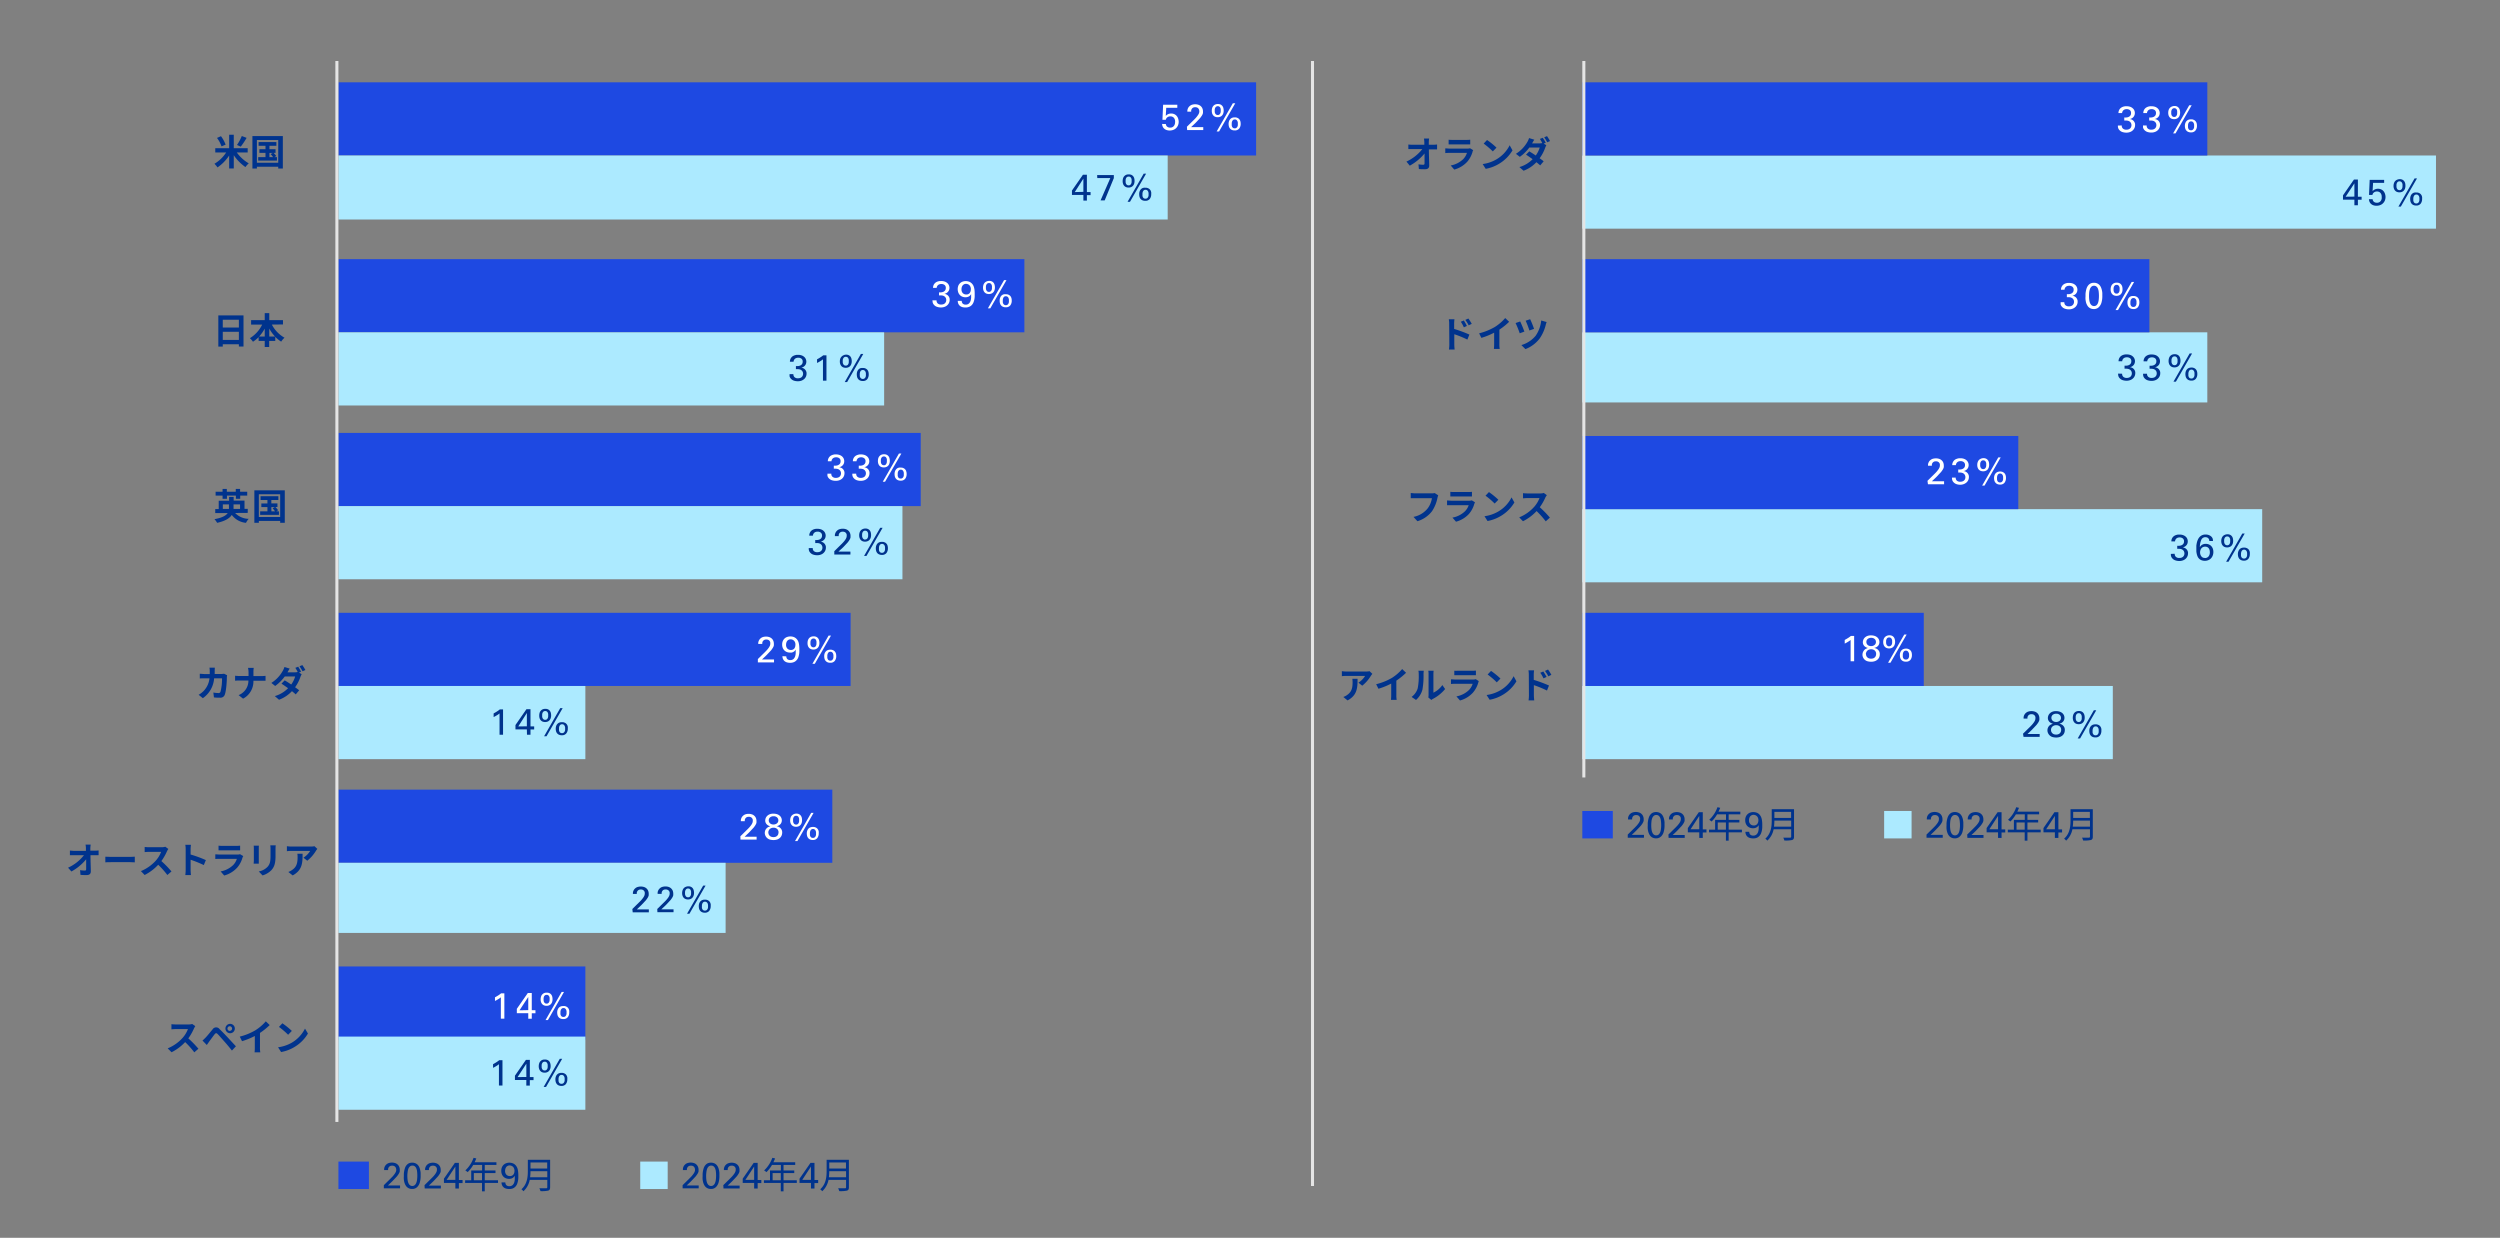 <svg xmlns="http://www.w3.org/2000/svg" viewBox="0 0 820 406"><rect x="0" y="0" width="820" height="406" fill="#808080" stroke="none"/><defs><style>.cls-1{fill:#aceaff;}.cls-2{fill:#1e49e2;}.cls-3{fill:#00338d;}.cls-4{fill:none;stroke:#e5e5e5;stroke-linejoin:round;}.cls-5{fill:#fff;}</style></defs><g id="layout"><rect class="cls-1" x="519" y="51" width="280" height="24"/><rect class="cls-1" x="519" y="109" width="205" height="23"/><rect class="cls-1" x="519" y="167" width="223" height="24"/><rect class="cls-1" x="519" y="225" width="174" height="24"/><rect class="cls-2" x="519" y="27" width="205" height="24"/><rect class="cls-2" x="519" y="85" width="186" height="24"/><rect class="cls-2" x="519" y="143" width="143" height="24"/><rect class="cls-2" x="519" y="201" width="112" height="24"/><rect class="cls-2" x="111" y="27" width="301" height="24"/><rect class="cls-2" x="111" y="85" width="225" height="24"/><rect class="cls-2" x="111" y="142" width="191" height="24"/><rect class="cls-2" x="111" y="201" width="168" height="24"/><rect class="cls-2" x="111" y="259" width="162" height="24"/><rect class="cls-2" x="111" y="317" width="81" height="24"/><rect class="cls-1" x="111" y="51" width="272" height="21"/><rect class="cls-1" x="111" y="109" width="179" height="24"/><rect class="cls-1" x="111" y="166" width="185" height="24"/><rect class="cls-1" x="111" y="225" width="81" height="24"/><rect class="cls-1" x="111" y="283" width="127" height="23"/><rect class="cls-1" x="111" y="340" width="81" height="24"/><path class="cls-3" d="M29.63,278.18c0,.26,0,.54,0,.85h1.48a10.54,10.54,0,0,0,1.23-.09v1.57l-1.15,0H29.68c0,1.73.09,3.71.11,5.31,0,.76-.43,1.2-1.33,1.2-.72,0-1.39,0-2.06-.07l-.13-1.54a10.57,10.57,0,0,0,1.57.14c.3,0,.42-.16.42-.5,0-.79,0-2,0-3.2a16.57,16.57,0,0,1-4.84,4l-1.1-1.24a14,14,0,0,0,5.22-4.11H24.29c-.43,0-.94,0-1.36,0V279c.35,0,.92.08,1.32.08h3.93c0-.31,0-.59,0-.85,0-.51-.07-.89-.12-1.2h1.69A9.67,9.67,0,0,0,29.63,278.18Z"/><path class="cls-3" d="M36.46,281.06h6.36c.56,0,1.08-.05,1.39-.07v1.86c-.28,0-.89-.06-1.39-.06H36.46c-.68,0-1.48,0-1.91.06V281C35,281,35.84,281.06,36.46,281.06Z"/><path class="cls-3" d="M54.79,279.17a17.11,17.11,0,0,1-1.86,3.26,33.21,33.21,0,0,1,3.31,3.4L54.89,287a27.27,27.27,0,0,0-3-3.36A15.71,15.71,0,0,1,47.44,287l-1.22-1.28a13.38,13.38,0,0,0,4.86-3.41,9.24,9.24,0,0,0,1.77-2.9h-4c-.5,0-1.15.07-1.4.08v-1.69a12.51,12.51,0,0,0,1.4.09H53a3.94,3.94,0,0,0,1.22-.16l1,.73A5.71,5.71,0,0,0,54.79,279.17Z"/><path class="cls-3" d="M60.9,278.52a8.42,8.42,0,0,0-.12-1.42h1.85a12.06,12.06,0,0,0-.11,1.42v1.76a38.91,38.91,0,0,1,5,1.83l-.67,1.64A34.59,34.59,0,0,0,62.52,282v3.36c0,.34.06,1.17.11,1.66H60.78a13.24,13.24,0,0,0,.12-1.66Z"/><path class="cls-3" d="M79.53,281.32a8.38,8.38,0,0,1-1.75,3.28,8.93,8.93,0,0,1-4.24,2.57l-1.17-1.34a8,8,0,0,0,4.1-2.08,5.11,5.11,0,0,0,1.22-2.05H72c-.29,0-.88,0-1.38.06v-1.54c.5,0,1,.07,1.38.07h5.87a2.46,2.46,0,0,0,.86-.12l1.06.65C79.68,281,79.58,281.19,79.53,281.32Zm-6.61-3.88h4.56a10.57,10.57,0,0,0,1.28-.06v1.53c-.32,0-.88,0-1.3,0H72.92c-.38,0-.89,0-1.24,0v-1.53A9.54,9.54,0,0,0,72.92,277.44Z"/><path class="cls-3" d="M84.88,278.28v4c0,.3,0,.76,0,1H83.2c0-.22.06-.68.06-1v-4a7.44,7.44,0,0,0-.05-.91h1.71A7.89,7.89,0,0,0,84.88,278.28Zm5.49.18v2.35c0,2.55-.49,3.65-1.37,4.62a6.91,6.91,0,0,1-2.88,1.71l-1.24-1.3a5.34,5.34,0,0,0,2.85-1.5c.82-.89,1-1.78,1-3.63v-2.25a8.19,8.19,0,0,0-.07-1.19h1.79C90.4,277.61,90.37,278,90.37,278.46Z"/><path class="cls-3" d="M103.62,279.07a12.18,12.18,0,0,1-2.84,3.25l-1.24-1a7,7,0,0,0,2.19-2.21H95.55c-.5,0-.89,0-1.45.09v-1.65a9.56,9.56,0,0,0,1.45.12h6.39a6.24,6.24,0,0,0,1.21-.11l.94.88A5.93,5.93,0,0,0,103.62,279.07ZM96,287.14,94.57,286a4.76,4.76,0,0,0,1.25-.66c1.5-1,1.79-2.3,1.79-4.24a6.51,6.51,0,0,0-.08-1.07h1.72C99.25,283,99.19,285.41,96,287.14Z"/><line class="cls-4" x1="110.5" y1="368" x2="110.5" y2="20"/><line class="cls-4" x1="519.5" y1="255" x2="519.5" y2="20"/><line class="cls-4" x1="430.5" y1="389" x2="430.5" y2="20"/></g><g id="Word"><path class="cls-3" d="M125.9,388.73l2.17-2.13.68-.69a8.1,8.1,0,0,0,.6-.74,3.7,3.7,0,0,0,.49-.82,1.85,1.85,0,0,0,.13-.66,2.09,2.09,0,0,0-.05-.38,1.22,1.22,0,0,0-.18-.45,1.2,1.2,0,0,0-.4-.37,1.41,1.41,0,0,0-.71-.15,1.39,1.39,0,0,0-.77.18,1.34,1.34,0,0,0-.4.43,1.3,1.3,0,0,0-.16.48c0,.16,0,.28,0,.36H126a2.49,2.49,0,0,1,0-.37,2,2,0,0,1,.32-1,2,2,0,0,1,.43-.5,2.15,2.15,0,0,1,.92-.48,3.7,3.7,0,0,1,.88-.12,3.41,3.41,0,0,1,.95.14,2.13,2.13,0,0,1,.82.42,2.1,2.1,0,0,1,.58.75,2.51,2.51,0,0,1,.23,1.12c0,.13,0,.26,0,.39a1.48,1.48,0,0,1-.11.41,3.09,3.09,0,0,1-.28.53,8.46,8.46,0,0,1-.53.74c-.06.08-.17.19-.32.35l-.46.49-.46.48-.3.32-1.45,1.38h4v.94H125.9Z"/><path class="cls-3" d="M132.46,385.77c0-.21,0-.46,0-.76a8.18,8.18,0,0,1,.12-.93,6.74,6.74,0,0,1,.26-1,3,3,0,0,1,.49-.88,2.37,2.37,0,0,1,.77-.63,2.78,2.78,0,0,1,2.19,0,2.19,2.19,0,0,1,.76.54,2.89,2.89,0,0,1,.5.78,4.79,4.79,0,0,1,.28.91,6,6,0,0,1,.14.93c0,.32,0,.6,0,.86a7.57,7.57,0,0,1-.3,2.36,3.39,3.39,0,0,1-.85,1.42,3.22,3.22,0,0,1-.45.33,3.45,3.45,0,0,1-.46.19l-.41.09-.34,0a2.39,2.39,0,0,1-.77-.11,2.29,2.29,0,0,1-.63-.3,2,2,0,0,1-.48-.44,2.79,2.79,0,0,1-.34-.53,3.34,3.34,0,0,1-.2-.46,3.63,3.63,0,0,1-.17-.6,7.17,7.17,0,0,1-.12-.78A9.81,9.81,0,0,1,132.46,385.77Zm1.15-.06a10.38,10.38,0,0,0,.08,1.29,3.84,3.84,0,0,0,.27,1.05,1.72,1.72,0,0,0,.49.69,1.2,1.2,0,0,0,.78.26,1.17,1.17,0,0,0,.84-.31,1.88,1.88,0,0,0,.5-.79,4.41,4.41,0,0,0,.24-1.07,11.34,11.34,0,0,0,0-2.51,3.74,3.74,0,0,0-.25-1.07,1.67,1.67,0,0,0-.5-.69,1.2,1.2,0,0,0-.78-.25,1.18,1.18,0,0,0-.87.33,2,2,0,0,0-.5.81,4.56,4.56,0,0,0-.22,1.1C133.63,385,133.61,385.34,133.61,385.71Z"/><path class="cls-3" d="M139.24,388.73l2.17-2.13c.24-.23.46-.46.68-.69s.42-.49.61-.74a3.59,3.59,0,0,0,.48-.82,1.65,1.65,0,0,0,.13-.66,3.29,3.29,0,0,0,0-.38,1.41,1.41,0,0,0-.18-.45,1.31,1.31,0,0,0-.4-.37,1.47,1.47,0,0,0-.71-.15,1.41,1.41,0,0,0-.78.18,1.34,1.34,0,0,0-.4.43,1.12,1.12,0,0,0-.15.48,3.18,3.18,0,0,0,0,.36h-1.26c0-.11,0-.23,0-.37a1.72,1.72,0,0,1,.1-.47,2.12,2.12,0,0,1,.22-.49,2.17,2.17,0,0,1,.43-.5,2.21,2.21,0,0,1,.92-.48,3.77,3.77,0,0,1,.89-.12,3.34,3.34,0,0,1,.94.14,2.07,2.07,0,0,1,.82.42,2.12,2.12,0,0,1,.59.75,2.66,2.66,0,0,1,.22,1.12c0,.13,0,.26,0,.39a1.48,1.48,0,0,1-.11.41,3.09,3.09,0,0,1-.28.53,6.76,6.76,0,0,1-.53.74c-.06.08-.17.19-.32.35l-.46.49-.45.48c-.15.15-.25.26-.3.32l-1.46,1.38h3.95v.94h-5.29Z"/><path class="cls-3" d="M149.36,388h-3.75V386.6l3.6-5.19h1.3v5.64h1.21v1h-1.21v1.8h-1.15Zm0-1v-4.38l-2.87,4.38Z"/><path class="cls-3" d="M163.35,388H159v2.75h-.9V388h-5.54v-.87h2v-3.21h3.57V382.1h-2.91a11,11,0,0,1-1.83,2.36,5.75,5.75,0,0,0-.76-.56,10.4,10.4,0,0,0,2.7-4.14l.9.21c-.17.42-.36.85-.56,1.26h7.16v.87H159v1.82h3.52v.84H159v2.37h4.35Zm-5.25-.87v-2.37h-2.68v2.37Z"/><path class="cls-3" d="M165.76,387.84a1.27,1.27,0,0,0,.31.89,1.33,1.33,0,0,0,1,.34,1.46,1.46,0,0,0,1.06-.36,2,2,0,0,0,.54-.88,4,4,0,0,0,.18-1.12c0-.4,0-.76,0-1.09a1.72,1.72,0,0,1-.39.51,1.59,1.59,0,0,1-.46.32,1.85,1.85,0,0,1-.5.17,2.94,2.94,0,0,1-.51.05,2.85,2.85,0,0,1-1-.17,2.44,2.44,0,0,1-.81-.5,2.41,2.41,0,0,1-.55-.82,2.9,2.9,0,0,1-.21-1.14,2.8,2.8,0,0,1,.23-1.22,2.39,2.39,0,0,1,.61-.83,2.44,2.44,0,0,1,.86-.48,3.08,3.08,0,0,1,1.69-.06,2.62,2.62,0,0,1,.77.3,2.54,2.54,0,0,1,.69.63,3,3,0,0,1,.5,1,6.14,6.14,0,0,1,.17.89,9.55,9.55,0,0,1,.07,1.34c0,.21,0,.46,0,.75a6.47,6.47,0,0,1-.11.94,5.86,5.86,0,0,1-.27,1,2.81,2.81,0,0,1-.53.86,2.43,2.43,0,0,1-.86.63A3.1,3.1,0,0,1,167,390a4.29,4.29,0,0,1-.86-.1,2.28,2.28,0,0,1-.8-.34,1.92,1.92,0,0,1-.59-.67,2.23,2.23,0,0,1-.25-1.07Zm3-3.78a2.13,2.13,0,0,0-.14-.78,1.39,1.39,0,0,0-.36-.57,1.54,1.54,0,0,0-.51-.33,1.52,1.52,0,0,0-.59-.12,1.34,1.34,0,0,0-.64.15,1.26,1.26,0,0,0-.47.38,1.69,1.69,0,0,0-.28.57,2.17,2.17,0,0,0-.1.69,1.7,1.7,0,0,0,.45,1.27,1.52,1.52,0,0,0,1.12.43,1.39,1.39,0,0,0,1.12-.46A1.86,1.86,0,0,0,168.74,384.06Z"/><path class="cls-3" d="M180.44,389.44c0,.62-.18.94-.63,1.08a9.87,9.87,0,0,1-2.53.17,4.74,4.74,0,0,0-.37-.93c1,0,2,0,2.23,0s.37-.1.37-.36V387h-5.76a6.8,6.8,0,0,1-2.06,3.73,3.39,3.39,0,0,0-.66-.65c1.91-1.68,2.1-4.11,2.1-6v-3.67h7.31Zm-.93-3.29v-2H174a16.09,16.09,0,0,1-.13,2ZM174,381.29v2h5.48v-2Z"/><path class="cls-3" d="M223.9,388.73l2.17-2.13.68-.69a8.1,8.1,0,0,0,.6-.74,3.7,3.7,0,0,0,.49-.82,1.85,1.85,0,0,0,.13-.66,2.09,2.09,0,0,0-.05-.38,1.22,1.22,0,0,0-.18-.45,1.2,1.2,0,0,0-.4-.37,1.41,1.41,0,0,0-.71-.15,1.39,1.39,0,0,0-.77.18,1.34,1.34,0,0,0-.4.43,1.3,1.3,0,0,0-.16.48c0,.16,0,.28,0,.36H224a2.49,2.49,0,0,1,0-.37,2,2,0,0,1,.32-1,2,2,0,0,1,.43-.5,2.15,2.15,0,0,1,.92-.48,3.7,3.7,0,0,1,.88-.12,3.41,3.41,0,0,1,.95.14,2.13,2.13,0,0,1,.82.42,2.1,2.1,0,0,1,.58.75,2.51,2.51,0,0,1,.23,1.12c0,.13,0,.26,0,.39a1.48,1.48,0,0,1-.11.41,3.09,3.09,0,0,1-.28.53,8.46,8.46,0,0,1-.53.74c-.06.08-.17.19-.32.35l-.46.49-.46.48-.3.32-1.45,1.38h3.95v.94H223.9Z"/><path class="cls-3" d="M230.46,385.77c0-.21,0-.46,0-.76a8.18,8.18,0,0,1,.12-.93,6.74,6.74,0,0,1,.26-1,3,3,0,0,1,.49-.88,2.37,2.37,0,0,1,.77-.63,2.78,2.78,0,0,1,2.19,0,2.19,2.19,0,0,1,.76.54,2.89,2.89,0,0,1,.5.78,4.79,4.79,0,0,1,.28.91,6,6,0,0,1,.14.93c0,.32,0,.6,0,.86a7.57,7.57,0,0,1-.3,2.36,3.39,3.39,0,0,1-.85,1.42,3.22,3.22,0,0,1-.45.33,3.45,3.45,0,0,1-.46.19l-.41.09-.34,0a2.39,2.39,0,0,1-.77-.11,2.29,2.29,0,0,1-.63-.3,2,2,0,0,1-.48-.44,2.79,2.79,0,0,1-.34-.53,3.34,3.34,0,0,1-.2-.46,3.63,3.63,0,0,1-.17-.6,7.17,7.17,0,0,1-.12-.78A9.81,9.81,0,0,1,230.46,385.77Zm1.15-.06a10.38,10.38,0,0,0,.08,1.29,3.84,3.84,0,0,0,.27,1.05,1.72,1.72,0,0,0,.49.69,1.2,1.2,0,0,0,.78.26,1.17,1.17,0,0,0,.84-.31,1.88,1.88,0,0,0,.5-.79,4.41,4.41,0,0,0,.24-1.07,11.34,11.34,0,0,0,0-2.51,3.74,3.74,0,0,0-.25-1.07,1.67,1.67,0,0,0-.5-.69,1.2,1.2,0,0,0-.78-.25,1.18,1.18,0,0,0-.87.33,2,2,0,0,0-.5.81,4.56,4.56,0,0,0-.22,1.1C231.63,385,231.61,385.34,231.61,385.71Z"/><path class="cls-3" d="M237.24,388.73l2.17-2.13c.24-.23.46-.46.68-.69s.42-.49.61-.74a3.59,3.59,0,0,0,.48-.82,1.65,1.65,0,0,0,.13-.66,3.29,3.29,0,0,0,0-.38,1.41,1.41,0,0,0-.18-.45,1.31,1.31,0,0,0-.4-.37,1.47,1.47,0,0,0-.71-.15,1.41,1.41,0,0,0-.78.18,1.34,1.34,0,0,0-.4.43,1.12,1.12,0,0,0-.15.48,3.18,3.18,0,0,0,0,.36h-1.26c0-.11,0-.23,0-.37a1.72,1.72,0,0,1,.1-.47,2.12,2.12,0,0,1,.22-.49,2.17,2.17,0,0,1,.43-.5,2.21,2.21,0,0,1,.92-.48,3.77,3.77,0,0,1,.89-.12,3.34,3.34,0,0,1,.94.14,2.07,2.07,0,0,1,.82.42,2.12,2.12,0,0,1,.59.75,2.66,2.66,0,0,1,.22,1.12c0,.13,0,.26,0,.39a1.48,1.48,0,0,1-.11.41,3.09,3.09,0,0,1-.28.53,6.76,6.76,0,0,1-.53.74c-.06.08-.17.19-.32.35l-.46.49-.45.48c-.15.15-.25.26-.3.32l-1.46,1.38h3.95v.94h-5.29Z"/><path class="cls-3" d="M247.36,388h-3.75V386.6l3.6-5.19h1.3v5.64h1.21v1h-1.21v1.8h-1.15Zm0-1v-4.38l-2.87,4.38Z"/><path class="cls-3" d="M261.35,388H257v2.75h-.9V388h-5.54v-.87h2v-3.21h3.57V382.1h-2.91a11,11,0,0,1-1.83,2.36,5.75,5.75,0,0,0-.76-.56,10.4,10.4,0,0,0,2.7-4.14l.9.21c-.17.42-.36.85-.56,1.26h7.16v.87H257v1.82h3.52v.84H257v2.37h4.35Zm-5.25-.87v-2.37h-2.68v2.37Z"/><path class="cls-3" d="M266,388h-3.75V386.6l3.6-5.19h1.3v5.64h1.21v1h-1.21v1.8H266Zm0-1v-4.38l-2.86,4.38Z"/><path class="cls-3" d="M278.44,389.44c0,.62-.18.94-.63,1.08a9.87,9.87,0,0,1-2.53.17,4.74,4.74,0,0,0-.37-.93c1,0,1.95,0,2.23,0s.37-.1.37-.36V387h-5.76a6.8,6.8,0,0,1-2.06,3.73,3.39,3.39,0,0,0-.66-.65c1.91-1.68,2.1-4.11,2.1-6v-3.67h7.31Zm-.93-3.29v-2H272a16.09,16.09,0,0,1-.13,2ZM272,381.29v2h5.48v-2Z"/><path class="cls-5" d="M382.42,40.69a1.1,1.1,0,0,0,.14.53,1.14,1.14,0,0,0,.32.37,1.63,1.63,0,0,0,.44.21,2,2,0,0,0,.48.06,1.52,1.52,0,0,0,.87-.22,1.57,1.57,0,0,0,.5-.53,2.06,2.06,0,0,0,.22-.63,4,4,0,0,0,.05-.52,1.91,1.91,0,0,0-.42-1.33,1.49,1.49,0,0,0-1.15-.46,1.62,1.62,0,0,0-.64.12,1.47,1.47,0,0,0-.48.31,1.32,1.32,0,0,0-.26.37,3.43,3.43,0,0,0-.12.33h-1.09l.22-4.95h4.66v1h-3.63L382.37,38l.25-.23a2.8,2.8,0,0,1,.36-.25,1.93,1.93,0,0,1,.5-.2,2.11,2.11,0,0,1,.64-.09,2.47,2.47,0,0,1,1.09.23,2.17,2.17,0,0,1,.78.61,2.59,2.59,0,0,1,.46.87,3.52,3.52,0,0,1,.16,1,3,3,0,0,1-.21,1.13,2.71,2.71,0,0,1-.6.92,2.49,2.49,0,0,1-.93.6,3.4,3.4,0,0,1-2.17.08,2.28,2.28,0,0,1-.77-.41,1.81,1.81,0,0,1-.54-.68,2.45,2.45,0,0,1-.22-.93Z"/><path class="cls-5" d="M389.31,41.56l2.17-2.13.68-.69a6.94,6.94,0,0,0,.6-.74,3.7,3.7,0,0,0,.49-.82,1.85,1.85,0,0,0,.13-.66,2.09,2.09,0,0,0-.05-.38,1.28,1.28,0,0,0-.18-.44,1.13,1.13,0,0,0-.4-.38,1.44,1.44,0,0,0-.71-.15,1.39,1.39,0,0,0-.77.18,1.34,1.34,0,0,0-.4.43,1.3,1.3,0,0,0-.16.48,2.71,2.71,0,0,0,0,.36h-1.26c0-.1,0-.23,0-.37a2.72,2.72,0,0,1,.1-.46,2.23,2.23,0,0,1,.23-.5,1.92,1.92,0,0,1,.43-.49,2.17,2.17,0,0,1,.92-.49,3.65,3.65,0,0,1,.88-.11,3.28,3.28,0,0,1,.94.13,2.41,2.41,0,0,1,.83.42,2.1,2.1,0,0,1,.58.75,2.54,2.54,0,0,1,.22,1.12c0,.14,0,.27,0,.39a1.94,1.94,0,0,1-.11.41,4.05,4.05,0,0,1-.28.54c-.13.2-.31.45-.53.74l-.32.34-.46.49-.46.49-.3.31-1.45,1.38h4v.95h-5.29Z"/><path class="cls-5" d="M399.51,34.12a1.93,1.93,0,0,1,.87.18,1.66,1.66,0,0,1,.57.48,1.71,1.71,0,0,1,.32.68,3.42,3.42,0,0,1,.1.79,2.81,2.81,0,0,1-.16,1,1.74,1.74,0,0,1-.42.67,1.7,1.7,0,0,1-.62.4,2.19,2.19,0,0,1-.77.13,2.31,2.31,0,0,1-.75-.12,1.69,1.69,0,0,1-.61-.38,2,2,0,0,1-.42-.65,2.71,2.71,0,0,1-.15-1,3,3,0,0,1,.12-.87,1.92,1.92,0,0,1,.39-.7,1.78,1.78,0,0,1,.64-.46A2.21,2.21,0,0,1,399.51,34.12Zm-.09,3.6a.81.81,0,0,0,.58-.19,1.21,1.21,0,0,0,.29-.43,1.68,1.68,0,0,0,.11-.47c0-.16,0-.27,0-.33a2.74,2.74,0,0,0,0-.48,1.43,1.43,0,0,0-.14-.47.88.88,0,0,0-.3-.36.82.82,0,0,0-.52-.15.89.89,0,0,0-.59.19,1.14,1.14,0,0,0-.31.44,1.81,1.81,0,0,0-.11.49c0,.16,0,.28,0,.35s0,.18,0,.34a1.6,1.6,0,0,0,.11.47,1.15,1.15,0,0,0,.31.42A.89.89,0,0,0,399.42,37.72Zm-.36,5.4,5.3-9.24h.8l-5.3,9.24ZM405,38.5l.29,0a1.76,1.76,0,0,1,.37.08,2.66,2.66,0,0,1,.4.17,1.79,1.79,0,0,1,.38.31,1.28,1.28,0,0,1,.17.22,1.39,1.39,0,0,1,.16.3,2.1,2.1,0,0,1,.12.42,3.3,3.3,0,0,1,.05.58,2.47,2.47,0,0,1-.48,1.59,1.75,1.75,0,0,1-1.46.61,2.08,2.08,0,0,1-1-.19,1.88,1.88,0,0,1-.61-.5,1.85,1.85,0,0,1-.32-.68,3.37,3.37,0,0,1-.09-.77,2.68,2.68,0,0,1,.16-.94,1.93,1.93,0,0,1,.43-.68,1.61,1.61,0,0,1,.63-.4A2.14,2.14,0,0,1,405,38.5Zm0,3.59a.8.8,0,0,0,.56-.17,1.13,1.13,0,0,0,.32-.4,1.55,1.55,0,0,0,.13-.48c0-.16,0-.3,0-.41s0-.23,0-.39a1.72,1.72,0,0,0-.13-.48,1.21,1.21,0,0,0-.3-.41.82.82,0,0,0-.56-.17.84.84,0,0,0-.59.19,1.33,1.33,0,0,0-.31.47,2.08,2.08,0,0,0-.11.54c0,.18,0,.32,0,.4a2.87,2.87,0,0,0,0,.38,1.64,1.64,0,0,0,.13.43,1,1,0,0,0,.3.36A1,1,0,0,0,404.93,42.09Z"/><path class="cls-3" d="M355.35,63.93H351.6V62.5l3.6-5.18h1.3V63h1.21v1H356.5v1.8h-1.15Zm0-1V58.58L352.52,63Z"/><path class="cls-3" d="M359.86,57.42h5.48v1l-3,7.3h-1.35l3.19-7.31h-4.27Z"/><path class="cls-3" d="M370.27,57.2a1.94,1.94,0,0,1,.88.18,1.64,1.64,0,0,1,.57.47,1.94,1.94,0,0,1,.32.68,3.42,3.42,0,0,1,.09.79,2.78,2.78,0,0,1-.15,1,1.87,1.87,0,0,1-.42.67,1.79,1.79,0,0,1-.62.4,2.22,2.22,0,0,1-.77.13,2.27,2.27,0,0,1-.75-.12,1.57,1.57,0,0,1-.61-.38,1.74,1.74,0,0,1-.42-.65,2.66,2.66,0,0,1-.16-1,3,3,0,0,1,.13-.87,1.78,1.78,0,0,1,.38-.69,1.94,1.94,0,0,1,.65-.47A2.19,2.19,0,0,1,370.27,57.2Zm-.08,3.6a.82.82,0,0,0,.58-.2,1.13,1.13,0,0,0,.29-.43,1.68,1.68,0,0,0,.11-.47c0-.16,0-.27,0-.33a4.43,4.43,0,0,0,0-.48,1.43,1.43,0,0,0-.14-.47,1.16,1.16,0,0,0-.3-.36.82.82,0,0,0-.52-.14.87.87,0,0,0-.59.18,1.11,1.11,0,0,0-.31.44,1.81,1.81,0,0,0-.11.49c0,.16,0,.28,0,.35s0,.19,0,.34a1.67,1.67,0,0,0,.11.48,1,1,0,0,0,.31.42A.87.87,0,0,0,370.19,60.8Zm-.36,5.4,5.3-9.24h.79l-5.29,9.24Zm5.89-4.62H376a2.74,2.74,0,0,1,.37.08,2,2,0,0,1,.4.18,1.47,1.47,0,0,1,.38.3l.17.22a1.39,1.39,0,0,1,.16.3q.06.18.12.42a3.42,3.42,0,0,1,0,.59,2.51,2.51,0,0,1-.48,1.59,1.74,1.74,0,0,1-1.45.6,2.08,2.08,0,0,1-1-.19,1.68,1.68,0,0,1-.61-.5,1.85,1.85,0,0,1-.32-.68,3.29,3.29,0,0,1-.09-.76,2.52,2.52,0,0,1,.16-1,1.88,1.88,0,0,1,.43-.68,1.74,1.74,0,0,1,.63-.4A2.13,2.13,0,0,1,375.72,61.58Zm0,3.58a.85.85,0,0,0,.56-.16,1.12,1.12,0,0,0,.31-.41,1.33,1.33,0,0,0,.14-.48c0-.16,0-.3,0-.41s0-.22,0-.38a1.72,1.72,0,0,0-.13-.48,1.15,1.15,0,0,0-.31-.42.84.84,0,0,0-.55-.17.8.8,0,0,0-.59.2,1.21,1.21,0,0,0-.31.46,2.08,2.08,0,0,0-.11.54c0,.18,0,.32,0,.41a2.73,2.73,0,0,0,0,.37,1.39,1.39,0,0,0,.13.44,1,1,0,0,0,.3.35A.9.9,0,0,0,375.7,65.16Z"/><path class="cls-5" d="M307.19,98.52a1.3,1.3,0,0,0,.37,1,1.59,1.59,0,0,0,1.15.37,2.11,2.11,0,0,0,.75-.12,1.42,1.42,0,0,0,.52-.34,1.36,1.36,0,0,0,.29-.47,1.47,1.47,0,0,0,.1-.54,1.5,1.5,0,0,0-.1-.58,1.43,1.43,0,0,0-.27-.43,1.45,1.45,0,0,0-.39-.3,1.79,1.79,0,0,0-.44-.16,3.17,3.17,0,0,0-.58-.06H308v-1a4,4,0,0,0,.69,0,2.24,2.24,0,0,0,.73-.18,1.4,1.4,0,0,0,.57-.45,1.29,1.29,0,0,0,.23-.8,1.15,1.15,0,0,0-.42-1,1.7,1.7,0,0,0-1.05-.31,2.1,2.1,0,0,0-.48.06,1.33,1.33,0,0,0-.47.21,1.31,1.31,0,0,0-.57,1h-1.2a2.5,2.5,0,0,1,.17-.88,2.16,2.16,0,0,1,.41-.62,2.09,2.09,0,0,1,.53-.41,3,3,0,0,1,.6-.23,2.91,2.91,0,0,1,.55-.1l.42,0a3.3,3.3,0,0,1,1.19.19,2.5,2.5,0,0,1,.84.5,2,2,0,0,1,.51.72,2.21,2.21,0,0,1,.17.84,2.35,2.35,0,0,1-.08.55,1.65,1.65,0,0,1-.27.57,2,2,0,0,1-.51.5,2.17,2.17,0,0,1-.8.33,2.16,2.16,0,0,1,1,.4,2,2,0,0,1,.53.64,2,2,0,0,1,.2.63c0,.19,0,.31,0,.35a2.26,2.26,0,0,1-.18.87,2.42,2.42,0,0,1-.54.79,2.57,2.57,0,0,1-.9.57,3.46,3.46,0,0,1-1.26.22,3.89,3.89,0,0,1-1.27-.21,2.13,2.13,0,0,1-1-.66,1.71,1.71,0,0,1-.28-.4,1.63,1.63,0,0,1-.15-.4c0-.13,0-.25-.05-.37s0-.22,0-.31Z"/><path class="cls-5" d="M315.45,98.68a1.29,1.29,0,0,0,.3.88,1.33,1.33,0,0,0,1,.35,1.44,1.44,0,0,0,1.05-.36,2.1,2.1,0,0,0,.55-.88,4.1,4.1,0,0,0,.18-1.12c0-.4,0-.76,0-1.09a1.88,1.88,0,0,1-.38.51,2,2,0,0,1-.46.32,1.91,1.91,0,0,1-.51.17,2.94,2.94,0,0,1-.51.05,2.84,2.84,0,0,1-.95-.17,2.25,2.25,0,0,1-.81-.5,2.43,2.43,0,0,1-.56-.82,3.24,3.24,0,0,1,0-2.37,2.32,2.32,0,0,1,.61-.82,2.4,2.4,0,0,1,.85-.48,3.12,3.12,0,0,1,1.7-.06,2.24,2.24,0,0,1,.76.3,2.72,2.72,0,0,1,.7.63,2.94,2.94,0,0,1,.49,1,6.19,6.19,0,0,1,.18.88,12.07,12.07,0,0,1,.06,1.35c0,.21,0,.46,0,.75a6.14,6.14,0,0,1-.1.93,4.68,4.68,0,0,1-.28,1,2.84,2.84,0,0,1-.52.87,2.37,2.37,0,0,1-.87.62,3.08,3.08,0,0,1-1.28.24,4.26,4.26,0,0,1-.86-.09,2.48,2.48,0,0,1-.8-.34,2.05,2.05,0,0,1-.6-.67,2.26,2.26,0,0,1-.24-1.07Zm3-3.78a2.09,2.09,0,0,0-.13-.78,1.64,1.64,0,0,0-.36-.57,1.36,1.36,0,0,0-.52-.33,1.47,1.47,0,0,0-.58-.12,1.38,1.38,0,0,0-.65.15,1.3,1.3,0,0,0-.46.38,1.75,1.75,0,0,0-.29.56,2.63,2.63,0,0,0-.09.7,1.75,1.75,0,0,0,.44,1.27,1.55,1.55,0,0,0,1.13.43,1.38,1.38,0,0,0,1.12-.47A1.82,1.82,0,0,0,318.42,94.9Z"/><path class="cls-5" d="M324.47,92.13a1.93,1.93,0,0,1,.87.18,1.69,1.69,0,0,1,.58.47,2,2,0,0,1,.31.68,3,3,0,0,1,.1.79,2.65,2.65,0,0,1-.16,1,1.82,1.82,0,0,1-.42.67,1.6,1.6,0,0,1-.62.39,2.19,2.19,0,0,1-.77.14,2.25,2.25,0,0,1-.74-.12,1.61,1.61,0,0,1-.61-.38,1.7,1.7,0,0,1-.42-.66,2.43,2.43,0,0,1-.16-.94,2.65,2.65,0,0,1,.13-.87,1.9,1.9,0,0,1,.38-.7,1.75,1.75,0,0,1,.64-.46A2.24,2.24,0,0,1,324.47,92.13Zm-.08,3.6a.79.79,0,0,0,.57-.19,1.08,1.08,0,0,0,.3-.44,1.52,1.52,0,0,0,.1-.47,2.33,2.33,0,0,0,0-.33,4.09,4.09,0,0,0,0-.47,1.92,1.92,0,0,0-.15-.48,1,1,0,0,0-.3-.36.88.88,0,0,0-.51-.14.85.85,0,0,0-.6.19,1.05,1.05,0,0,0-.3.43,1.58,1.58,0,0,0-.12.5c0,.16,0,.27,0,.34s0,.19,0,.35a1.42,1.42,0,0,0,.12.47,1,1,0,0,0,.3.42A.9.9,0,0,0,324.39,95.73Zm-.36,5.4,5.3-9.24h.79l-5.3,9.24Zm5.88-4.62.3,0a2.53,2.53,0,0,1,.36.07,2.35,2.35,0,0,1,.4.18,1.85,1.85,0,0,1,.39.3l.17.22a2.09,2.09,0,0,1,.15.3,2,2,0,0,1,.12.43,3.21,3.21,0,0,1,.05.58,2.47,2.47,0,0,1-.48,1.59,1.77,1.77,0,0,1-1.46.61,2.06,2.06,0,0,1-1-.2,1.58,1.58,0,0,1-.61-.49,2,2,0,0,1-.32-.69,3.22,3.22,0,0,1-.09-.76,2.52,2.52,0,0,1,.16-1,1.87,1.87,0,0,1,.42-.68,1.74,1.74,0,0,1,.63-.4A2.21,2.21,0,0,1,329.91,96.51Zm0,3.59a.9.9,0,0,0,.57-.17,1.2,1.2,0,0,0,.31-.4,1.43,1.43,0,0,0,.13-.48,3.58,3.58,0,0,0,0-.42,3.29,3.29,0,0,0,0-.38,1.69,1.69,0,0,0-.12-.48,1.15,1.15,0,0,0-.31-.42,1,1,0,0,0-1.15,0,1.12,1.12,0,0,0-.3.47,2.1,2.1,0,0,0-.12.54c0,.18,0,.31,0,.4a3,3,0,0,0,0,.38,1.33,1.33,0,0,0,.13.43.92.92,0,0,0,.3.35A.87.87,0,0,0,329.89,100.1Z"/><path class="cls-3" d="M260.23,122.71a1.3,1.3,0,0,0,.37,1,1.59,1.59,0,0,0,1.15.37,1.9,1.9,0,0,0,.75-.13,1.29,1.29,0,0,0,.52-.33,1.32,1.32,0,0,0,.29-.48,1.4,1.4,0,0,0,.1-.54,1.48,1.48,0,0,0-.1-.57,1.43,1.43,0,0,0-.27-.43,1.45,1.45,0,0,0-.39-.3,1.79,1.79,0,0,0-.44-.16,4.76,4.76,0,0,0-.58-.07h-.57v-1a5.39,5.39,0,0,0,.69,0,2.24,2.24,0,0,0,.73-.18,1.4,1.4,0,0,0,.57-.45,1.31,1.31,0,0,0,.23-.8,1.14,1.14,0,0,0-.42-1,1.7,1.7,0,0,0-1.05-.31,2.1,2.1,0,0,0-.48.06,1.37,1.37,0,0,0-.85.61,1.46,1.46,0,0,0-.19.64h-1.2a2.46,2.46,0,0,1,.17-.88,2.16,2.16,0,0,1,.41-.62,1.76,1.76,0,0,1,.53-.41,3.57,3.57,0,0,1,1.15-.34l.42,0a3.3,3.3,0,0,1,1.19.19,2.5,2.5,0,0,1,.84.5,2,2,0,0,1,.51.72,2.2,2.2,0,0,1,.17.83,2.36,2.36,0,0,1-.08.56,1.65,1.65,0,0,1-.27.57,2,2,0,0,1-.51.5,2.17,2.17,0,0,1-.8.33,2.06,2.06,0,0,1,1,.4,2,2,0,0,1,.53.64,2,2,0,0,1,.2.63c0,.19,0,.31,0,.35a2.34,2.34,0,0,1-.18.87,2.42,2.42,0,0,1-.54.79,2.89,2.89,0,0,1-.9.57,3.47,3.47,0,0,1-1.26.21,3.88,3.88,0,0,1-1.27-.2,2.29,2.29,0,0,1-1-.66,1.71,1.71,0,0,1-.28-.4,1.63,1.63,0,0,1-.15-.4c0-.13,0-.25,0-.37s0-.22,0-.31Z"/><path class="cls-3" d="M269.93,117.85a3.93,3.93,0,0,1-.44.34c-.17.11-.33.22-.51.32l-.51.3-.48.24v-1.2a10.44,10.44,0,0,0,1.13-.66,7.73,7.73,0,0,0,.89-.64h1.07v8.3h-1.15Z"/><path class="cls-3" d="M277.51,116.32a1.93,1.93,0,0,1,.87.18,1.69,1.69,0,0,1,.58.47,1.92,1.92,0,0,1,.31.68,3,3,0,0,1,.1.79,2.56,2.56,0,0,1-.16,1,1.79,1.79,0,0,1-.42.68,1.72,1.72,0,0,1-.62.39,2.19,2.19,0,0,1-.77.13,2.25,2.25,0,0,1-.74-.12,1.59,1.59,0,0,1-.61-.37,1.78,1.78,0,0,1-.42-.66,2.45,2.45,0,0,1-.16-.95,2.73,2.73,0,0,1,.13-.87A1.86,1.86,0,0,1,276,117a1.75,1.75,0,0,1,.64-.46A2.08,2.08,0,0,1,277.51,116.32Zm-.08,3.6a.83.83,0,0,0,.57-.19,1.15,1.15,0,0,0,.3-.44,1.58,1.58,0,0,0,.1-.47,2.48,2.48,0,0,0,0-.33,4.09,4.09,0,0,0,0-.47,1.8,1.8,0,0,0-.15-.48,1,1,0,0,0-.3-.36.88.88,0,0,0-.51-.14.9.9,0,0,0-.6.18,1.08,1.08,0,0,0-.3.44,1.53,1.53,0,0,0-.12.49c0,.16,0,.28,0,.35s0,.19,0,.34a1.41,1.41,0,0,0,.12.48,1,1,0,0,0,.3.42A.9.9,0,0,0,277.43,119.92Zm-.36,5.4,5.3-9.24h.79l-5.3,9.24ZM283,120.7a1.73,1.73,0,0,1,.3,0,1.63,1.63,0,0,1,.36.07,1.76,1.76,0,0,1,.4.18,1.57,1.57,0,0,1,.39.3c.05.07.11.14.16.22a1.39,1.39,0,0,1,.16.3,2,2,0,0,1,.12.43,3.13,3.13,0,0,1,.05.58,2.51,2.51,0,0,1-.48,1.59,1.76,1.76,0,0,1-1.46.6,2.06,2.06,0,0,1-.95-.19,1.6,1.6,0,0,1-.61-.5,1.71,1.71,0,0,1-.32-.68,3.29,3.29,0,0,1-.09-.76,2.75,2.75,0,0,1,.15-1,2,2,0,0,1,.43-.68,1.74,1.74,0,0,1,.63-.4A2.17,2.17,0,0,1,283,120.7Zm0,3.59a.9.9,0,0,0,.57-.17,1.2,1.2,0,0,0,.31-.4,1.43,1.43,0,0,0,.13-.48,3.73,3.73,0,0,0,0-.42,3.29,3.29,0,0,0,0-.38,1.69,1.69,0,0,0-.12-.48,1.15,1.15,0,0,0-.31-.42,1,1,0,0,0-1.15,0,1.12,1.12,0,0,0-.3.47,2.1,2.1,0,0,0-.12.54c0,.18,0,.31,0,.4a3,3,0,0,0,0,.38,1.41,1.41,0,0,0,.13.43.92.92,0,0,0,.3.35A.87.87,0,0,0,282.93,124.29Z"/><path class="cls-5" d="M272.67,155.37a1.26,1.26,0,0,0,.37,1,1.58,1.58,0,0,0,1.15.37,1.9,1.9,0,0,0,.75-.13,1.45,1.45,0,0,0,.52-.33,1.32,1.32,0,0,0,.29-.48,1.62,1.62,0,0,0,.1-.54,1.48,1.48,0,0,0-.11-.57,1.12,1.12,0,0,0-.27-.43,1.57,1.57,0,0,0-.38-.3,1.79,1.79,0,0,0-.44-.16,4.68,4.68,0,0,0-.59-.07h-.57v-1a5.57,5.57,0,0,0,.7,0,2.24,2.24,0,0,0,.73-.18,1.54,1.54,0,0,0,.57-.45,1.31,1.31,0,0,0,.22-.8,1.14,1.14,0,0,0-.42-1,1.7,1.7,0,0,0-1.05-.31,2.1,2.1,0,0,0-.48.06,1.42,1.42,0,0,0-.47.21,1.3,1.3,0,0,0-.37.4,1.34,1.34,0,0,0-.19.64h-1.2a2.09,2.09,0,0,1,.17-.88,2.14,2.14,0,0,1,.4-.62,1.93,1.93,0,0,1,.54-.41,3.43,3.43,0,0,1,1.14-.34l.43,0a3.25,3.25,0,0,1,1.18.19,2.45,2.45,0,0,1,.85.5,2.25,2.25,0,0,1,.51.72,2.19,2.19,0,0,1,.16.83,2.32,2.32,0,0,1-.07.56,2.12,2.12,0,0,1-.27.57,2,2,0,0,1-.51.5,2.24,2.24,0,0,1-.8.33,2,2,0,0,1,1,.4,1.83,1.83,0,0,1,.53.64,2,2,0,0,1,.2.63c0,.19,0,.31,0,.35a2.34,2.34,0,0,1-.18.87,2.42,2.42,0,0,1-.54.79,2.89,2.89,0,0,1-.9.57,3.47,3.47,0,0,1-1.26.21,3.94,3.94,0,0,1-1.28-.2,2.31,2.31,0,0,1-1-.66,1.76,1.76,0,0,1-.29-.4,2.12,2.12,0,0,1-.14-.4,1.64,1.64,0,0,1,0-.37c0-.12,0-.22,0-.31Z"/><path class="cls-5" d="M280.84,155.37a1.26,1.26,0,0,0,.37,1,1.59,1.59,0,0,0,1.15.37,1.9,1.9,0,0,0,.75-.13,1.37,1.37,0,0,0,.52-.33,1.32,1.32,0,0,0,.29-.48,1.4,1.4,0,0,0,.1-.54,1.7,1.7,0,0,0-.1-.57,1.43,1.43,0,0,0-.27-.43,1.62,1.62,0,0,0-.39-.3,1.79,1.79,0,0,0-.44-.16,4.76,4.76,0,0,0-.58-.07h-.57v-1a5.41,5.41,0,0,0,.69,0,2.24,2.24,0,0,0,.73-.18,1.4,1.4,0,0,0,.57-.45,1.31,1.31,0,0,0,.23-.8,1.15,1.15,0,0,0-.43-1,1.69,1.69,0,0,0-1-.31,2.12,2.12,0,0,0-.49.06,1.42,1.42,0,0,0-.47.21,1.3,1.3,0,0,0-.37.4,1.46,1.46,0,0,0-.19.64h-1.2a2.26,2.26,0,0,1,.17-.88,2.14,2.14,0,0,1,.4-.62,1.93,1.93,0,0,1,.54-.41,3.43,3.43,0,0,1,1.14-.34l.43,0a3.25,3.25,0,0,1,1.18.19,2.45,2.45,0,0,1,.85.5,2,2,0,0,1,.51.72,2.2,2.2,0,0,1,.17.83,2.36,2.36,0,0,1-.08.56,1.65,1.65,0,0,1-.27.57,2,2,0,0,1-.51.5,2.17,2.17,0,0,1-.8.33,2.06,2.06,0,0,1,1,.4,1.88,1.88,0,0,1,.72,1.27,2.9,2.9,0,0,1,0,.35,2.34,2.34,0,0,1-.18.87,2.42,2.42,0,0,1-.54.79,2.89,2.89,0,0,1-.9.57,3.47,3.47,0,0,1-1.26.21,3.84,3.84,0,0,1-1.27-.2,2.29,2.29,0,0,1-1-.66,1.46,1.46,0,0,1-.28-.4,1.63,1.63,0,0,1-.15-.4,2.52,2.52,0,0,1-.05-.37c0-.12,0-.22,0-.31Z"/><path class="cls-5" d="M290,149a1.93,1.93,0,0,1,.87.18,1.75,1.75,0,0,1,.57.47,1.78,1.78,0,0,1,.32.68,3.49,3.49,0,0,1,.1.79,2.77,2.77,0,0,1-.16,1,1.79,1.79,0,0,1-.42.68,1.81,1.81,0,0,1-.62.39,2.19,2.19,0,0,1-.77.13,2.31,2.31,0,0,1-.75-.12,1.67,1.67,0,0,1-.61-.37,2.08,2.08,0,0,1-.42-.66,2.67,2.67,0,0,1-.15-1,3,3,0,0,1,.12-.87,1.88,1.88,0,0,1,.39-.69,1.67,1.67,0,0,1,.64-.46A2.05,2.05,0,0,1,290,149Zm-.09,3.6a.86.86,0,0,0,.58-.19,1.25,1.25,0,0,0,.29-.44,1.6,1.6,0,0,0,.11-.47c0-.16,0-.27,0-.33a2.71,2.71,0,0,0,0-.47,1.49,1.49,0,0,0-.14-.48,1.16,1.16,0,0,0-.3-.36.89.89,0,0,0-.52-.14.87.87,0,0,0-.59.18,1.22,1.22,0,0,0-.31.44,1.81,1.81,0,0,0-.11.49c0,.16,0,.28,0,.35s0,.19,0,.34a1.67,1.67,0,0,0,.11.48,1.15,1.15,0,0,0,.31.42A.87.87,0,0,0,289.86,152.58Zm-.36,5.4,5.3-9.24h.8L290.3,158Zm5.89-4.62a1.57,1.57,0,0,1,.29,0,1.72,1.72,0,0,1,.37.07,2,2,0,0,1,.4.18,1.73,1.73,0,0,1,.38.3l.17.22a1.39,1.39,0,0,1,.16.3c0,.12.08.26.12.43a3.13,3.13,0,0,1,.05.58,2.51,2.51,0,0,1-.49,1.59,1.74,1.74,0,0,1-1.45.6,2.08,2.08,0,0,1-1-.19,1.68,1.68,0,0,1-.61-.5,1.85,1.85,0,0,1-.32-.68,3.29,3.29,0,0,1-.09-.76,2.74,2.74,0,0,1,.16-1,1.88,1.88,0,0,1,.43-.68,1.74,1.74,0,0,1,.63-.4A2.13,2.13,0,0,1,295.39,153.36Zm0,3.59a.85.85,0,0,0,.56-.17,1.23,1.23,0,0,0,.32-.4,1.72,1.72,0,0,0,.13-.48c0-.17,0-.31,0-.42s0-.22,0-.38a1.72,1.72,0,0,0-.13-.48,1.25,1.25,0,0,0-.3-.42.89.89,0,0,0-.56-.17.84.84,0,0,0-.59.2,1.25,1.25,0,0,0-.31.47,2.08,2.08,0,0,0-.11.54c0,.18,0,.31,0,.4a3,3,0,0,0,0,.38,1.76,1.76,0,0,0,.13.43.88.88,0,0,0,.85.5Z"/><path class="cls-3" d="M266.57,179.75a1.29,1.29,0,0,0,.37,1,1.6,1.6,0,0,0,1.16.37,2.19,2.19,0,0,0,.75-.12,1.47,1.47,0,0,0,.51-.34,1.57,1.57,0,0,0,.3-.47,1.7,1.7,0,0,0,.09-.54,1.5,1.5,0,0,0-.1-.58,1.43,1.43,0,0,0-.27-.43,1.57,1.57,0,0,0-.38-.3,2,2,0,0,0-.45-.16,3.17,3.17,0,0,0-.58-.06h-.57v-1a4.15,4.15,0,0,0,.7,0,2.24,2.24,0,0,0,.72-.18,1.4,1.4,0,0,0,.57-.45,1.29,1.29,0,0,0,.23-.8,1.15,1.15,0,0,0-.42-1,1.7,1.7,0,0,0-1.05-.31,2.1,2.1,0,0,0-.48.06,1.33,1.33,0,0,0-.47.21,1.29,1.29,0,0,0-.37.4,1.46,1.46,0,0,0-.2.64h-1.2a2.29,2.29,0,0,1,.18-.88,2,2,0,0,1,.4-.62,2.14,2.14,0,0,1,.54-.41,2.88,2.88,0,0,1,.59-.23,2.91,2.91,0,0,1,.55-.1l.42,0a3.3,3.3,0,0,1,1.19.19,2.32,2.32,0,0,1,.84.5,2,2,0,0,1,.51.72,2.21,2.21,0,0,1,.17.84,2.35,2.35,0,0,1-.08.55,1.65,1.65,0,0,1-.27.57,2,2,0,0,1-.51.5,2.17,2.17,0,0,1-.8.33,2.12,2.12,0,0,1,1,.4,2,2,0,0,1,.53.64,2,2,0,0,1,.2.63c0,.19,0,.31,0,.35a2.26,2.26,0,0,1-.18.87,2.42,2.42,0,0,1-.54.79,2.57,2.57,0,0,1-.9.57,3.46,3.46,0,0,1-1.26.22,3.89,3.89,0,0,1-1.27-.21,2.18,2.18,0,0,1-1-.66,1.9,1.9,0,0,1-.28-.39,1.33,1.33,0,0,1-.14-.41,2.58,2.58,0,0,1-.06-.37c0-.11,0-.22,0-.3Z"/><path class="cls-3" d="M273.65,180.79l2.17-2.14c.24-.22.46-.45.68-.69a8.42,8.42,0,0,0,.61-.73,3.59,3.59,0,0,0,.48-.82,1.72,1.72,0,0,0,.13-.66,2,2,0,0,0,0-.38,1.33,1.33,0,0,0-.18-.45,1.2,1.2,0,0,0-.4-.37,1.46,1.46,0,0,0-.71-.16,1.4,1.4,0,0,0-.78.19,1.25,1.25,0,0,0-.4.43,1.12,1.12,0,0,0-.15.48,3.18,3.18,0,0,0,0,.36h-1.26c0-.11,0-.23,0-.38a1.74,1.74,0,0,1,.1-.46,2.45,2.45,0,0,1,.23-.5,2.29,2.29,0,0,1,.42-.49,2.1,2.1,0,0,1,.92-.48,3.41,3.41,0,0,1,1.83,0,2.36,2.36,0,0,1,.82.42,2.31,2.31,0,0,1,.59.75,2.59,2.59,0,0,1,.22,1.13c0,.13,0,.26,0,.39a1.48,1.48,0,0,1-.11.41,3.09,3.09,0,0,1-.28.53,7.88,7.88,0,0,1-.53.74l-.31.34-.47.5-.45.48-.3.31L275,180.93h3.94v.95h-5.29Z"/><path class="cls-3" d="M283.85,173.35a1.87,1.87,0,0,1,.87.18,1.69,1.69,0,0,1,.58.47,2,2,0,0,1,.32.68,3.48,3.48,0,0,1,.09.79,2.88,2.88,0,0,1-.15,1,2.13,2.13,0,0,1-.42.67,1.71,1.71,0,0,1-.63.39,2.15,2.15,0,0,1-.77.14,2.25,2.25,0,0,1-.74-.12,1.61,1.61,0,0,1-.61-.38,1.7,1.7,0,0,1-.42-.66,2.43,2.43,0,0,1-.16-.94,2.65,2.65,0,0,1,.13-.87,1.9,1.9,0,0,1,.38-.7,1.75,1.75,0,0,1,.64-.46A2.28,2.28,0,0,1,283.85,173.35Zm-.08,3.6a.77.77,0,0,0,.57-.19,1.12,1.12,0,0,0,.3-.43,2.08,2.08,0,0,0,.11-.48c0-.15,0-.26,0-.33a4.09,4.09,0,0,0,0-.47,1.58,1.58,0,0,0-.15-.48,1,1,0,0,0-.3-.36.86.86,0,0,0-.51-.14.85.85,0,0,0-.6.19,1.05,1.05,0,0,0-.3.43,1.91,1.91,0,0,0-.12.5c0,.16,0,.27,0,.34s0,.19,0,.35a1.71,1.71,0,0,0,.12.47,1,1,0,0,0,.3.42A.9.9,0,0,0,283.77,177Zm-.36,5.4,5.3-9.24h.79l-5.3,9.24Zm5.88-4.62.3,0a1.76,1.76,0,0,1,.37.08,1.85,1.85,0,0,1,.39.17,1.61,1.61,0,0,1,.39.31l.17.21a1.4,1.4,0,0,1,.15.3,2,2,0,0,1,.12.43,2.51,2.51,0,0,1,.05.58,2.47,2.47,0,0,1-.48,1.59,1.77,1.77,0,0,1-1.46.61,2.06,2.06,0,0,1-1-.2,1.58,1.58,0,0,1-.61-.49,2,2,0,0,1-.32-.69,3.22,3.22,0,0,1-.09-.76,2.52,2.52,0,0,1,.16-.95,1.87,1.87,0,0,1,.42-.68,1.78,1.78,0,0,1,.64-.4A2.11,2.11,0,0,1,289.29,177.73Zm0,3.59a.87.87,0,0,0,.56-.17,1.08,1.08,0,0,0,.31-.4,1.43,1.43,0,0,0,.13-.48,3.58,3.58,0,0,0,0-.42,3.29,3.29,0,0,0,0-.38,1.41,1.41,0,0,0-.12-.48,1,1,0,0,0-.31-.41.79.79,0,0,0-.55-.18.83.83,0,0,0-.59.2,1.14,1.14,0,0,0-.31.47,2.08,2.08,0,0,0-.11.54,3.36,3.36,0,0,0,0,.4,3,3,0,0,0,0,.38,1.33,1.33,0,0,0,.13.43.92.92,0,0,0,.3.35A.88.88,0,0,0,289.28,181.32Z"/><path class="cls-5" d="M248.58,216.16l2.18-2.13.67-.69a7,7,0,0,0,.61-.74,4.14,4.14,0,0,0,.49-.82,1.84,1.84,0,0,0,.12-.66,2,2,0,0,0,0-.38,1.28,1.28,0,0,0-.18-.44,1.22,1.22,0,0,0-.4-.38,1.44,1.44,0,0,0-.71-.15,1.37,1.37,0,0,0-.77.18,1.38,1.38,0,0,0-.41.43,1.27,1.27,0,0,0-.15.48,3.18,3.18,0,0,0,0,.36H248.7c0-.1,0-.23,0-.37a2,2,0,0,1,.1-.46,2.23,2.23,0,0,1,.23-.5,2.07,2.07,0,0,1,.42-.49,2.23,2.23,0,0,1,.92-.49,3.72,3.72,0,0,1,.89-.11,3.33,3.33,0,0,1,.94.13,2.41,2.41,0,0,1,.83.42,2.1,2.1,0,0,1,.58.75,2.54,2.54,0,0,1,.22,1.12,2.42,2.42,0,0,1,0,.39,1.43,1.43,0,0,1-.1.41,3.27,3.27,0,0,1-.29.54,9,9,0,0,1-.52.74l-.32.34-.46.49c-.16.17-.32.33-.46.49l-.3.31-1.45,1.38h3.95v.95h-5.3Z"/><path class="cls-5" d="M257.91,215.28a1.29,1.29,0,0,0,.3.88,1.33,1.33,0,0,0,1,.34,1.5,1.5,0,0,0,1.06-.35,2.22,2.22,0,0,0,.54-.89,4,4,0,0,0,.18-1.12c0-.39,0-.76,0-1.08a2.29,2.29,0,0,1-.39.51,2,2,0,0,1-.46.31,1.85,1.85,0,0,1-.5.17,3.14,3.14,0,0,1-.51,0,2.85,2.85,0,0,1-1-.17,2.25,2.25,0,0,1-.81-.5,2.43,2.43,0,0,1-.56-.82,2.9,2.9,0,0,1-.21-1.14,2.79,2.79,0,0,1,.24-1.22,2.49,2.49,0,0,1,.61-.83,2.41,2.41,0,0,1,.86-.47,3.15,3.15,0,0,1,1-.15,3.19,3.19,0,0,1,.73.08,2.65,2.65,0,0,1,.77.31,2.62,2.62,0,0,1,.69.62,3,3,0,0,1,.5,1,6,6,0,0,1,.17.88,11.44,11.44,0,0,1,.07,1.35c0,.21,0,.46,0,.75a5.27,5.27,0,0,1-.1.93,5.6,5.6,0,0,1-.27,1,2.81,2.81,0,0,1-.53.86,2.43,2.43,0,0,1-.86.63,3.13,3.13,0,0,1-1.29.24,3.67,3.67,0,0,1-.86-.1,2.28,2.28,0,0,1-.8-.34,1.84,1.84,0,0,1-.59-.67,2.21,2.21,0,0,1-.25-1.06Zm3-3.78a2.15,2.15,0,0,0-.13-.79,1.51,1.51,0,0,0-.36-.56,1.57,1.57,0,0,0-.51-.34,1.54,1.54,0,0,0-.59-.11,1.31,1.31,0,0,0-.64.14,1.36,1.36,0,0,0-.47.38,1.52,1.52,0,0,0-.28.57,2.21,2.21,0,0,0-.1.69,1.72,1.72,0,0,0,.44,1.27,1.57,1.57,0,0,0,1.13.44,1.41,1.41,0,0,0,1.12-.47A1.84,1.84,0,0,0,260.88,211.5Z"/><path class="cls-5" d="M266.91,208.72a1.93,1.93,0,0,1,.87.18,1.58,1.58,0,0,1,.57.48,1.71,1.71,0,0,1,.32.68,3,3,0,0,1,.1.79,2.6,2.6,0,0,1-.16,1,1.74,1.74,0,0,1-.42.67,1.62,1.62,0,0,1-.62.4,2.19,2.19,0,0,1-.77.13,2.25,2.25,0,0,1-.74-.12,1.65,1.65,0,0,1-.62-.38,2,2,0,0,1-.42-.65,2.71,2.71,0,0,1-.15-1,3,3,0,0,1,.12-.87,2.08,2.08,0,0,1,.39-.7,1.78,1.78,0,0,1,.64-.46A2.24,2.24,0,0,1,266.91,208.72Zm-.09,3.6a.81.81,0,0,0,.58-.19,1.09,1.09,0,0,0,.29-.43,1.68,1.68,0,0,0,.11-.47c0-.16,0-.27,0-.33a2.74,2.74,0,0,0,0-.48,1.43,1.43,0,0,0-.14-.47.88.88,0,0,0-.3-.36.82.82,0,0,0-.52-.15.89.89,0,0,0-.59.19,1.14,1.14,0,0,0-.31.44,1.81,1.81,0,0,0-.11.49c0,.16,0,.28,0,.35s0,.18,0,.34a1.6,1.6,0,0,0,.11.47,1.15,1.15,0,0,0,.31.42A.89.89,0,0,0,266.82,212.32Zm-.35,5.4,5.3-9.24h.79l-5.3,9.24Zm5.88-4.62.3,0a1.82,1.82,0,0,1,.36.08,2.66,2.66,0,0,1,.4.17,1.57,1.57,0,0,1,.38.31,1.28,1.28,0,0,1,.17.22,1.39,1.39,0,0,1,.16.3,2.1,2.1,0,0,1,.12.42,3.3,3.3,0,0,1,.05.58,2.47,2.47,0,0,1-.48,1.59,1.74,1.74,0,0,1-1.46.61,2.13,2.13,0,0,1-1-.19,1.75,1.75,0,0,1-.6-.5,1.71,1.71,0,0,1-.32-.68,3.37,3.37,0,0,1-.09-.77,2.69,2.69,0,0,1,.15-.94,1.93,1.93,0,0,1,.43-.68,1.61,1.61,0,0,1,.63-.4A2.18,2.18,0,0,1,272.35,213.1Zm0,3.59a.84.84,0,0,0,.57-.17,1.11,1.11,0,0,0,.31-.4,1.55,1.55,0,0,0,.13-.48,3.18,3.18,0,0,0,0-.41,3,3,0,0,0,0-.39,1.72,1.72,0,0,0-.13-.48,1.09,1.09,0,0,0-.3-.41.81.81,0,0,0-.55-.17.85.85,0,0,0-.6.19,1.18,1.18,0,0,0-.3.47,1.75,1.75,0,0,0-.12.54c0,.18,0,.32,0,.4a2.87,2.87,0,0,0,0,.38,1.36,1.36,0,0,0,.14.43.86.86,0,0,0,.3.36A.94.94,0,0,0,272.33,216.69Z"/><path class="cls-3" d="M163.85,234l-.44.34c-.17.11-.33.22-.51.32l-.51.29c-.17.1-.33.18-.48.25V234c.4-.21.77-.43,1.13-.66a7.68,7.68,0,0,0,.89-.65H165V241h-1.15Z"/><path class="cls-3" d="M172.81,239.24h-3.74v-1.43l3.6-5.19H174v5.64h1.21v1H174V241h-1.15Zm0-1v-4.38L170,238.26Z"/><path class="cls-3" d="M178.91,232.5a1.93,1.93,0,0,1,.87.18,1.66,1.66,0,0,1,.57.48,1.74,1.74,0,0,1,.32.67,3.58,3.58,0,0,1,.1.8,2.81,2.81,0,0,1-.16,1,1.74,1.74,0,0,1-.42.67,1.7,1.7,0,0,1-.62.4,2.19,2.19,0,0,1-.77.13,2.31,2.31,0,0,1-.75-.12,1.69,1.69,0,0,1-.61-.38,2,2,0,0,1-.42-.65,2.71,2.71,0,0,1-.15-1,3,3,0,0,1,.12-.87,1.92,1.92,0,0,1,.39-.7,1.78,1.78,0,0,1,.64-.46A2.21,2.21,0,0,1,178.91,232.5Zm-.09,3.6a.81.81,0,0,0,.58-.19,1.21,1.21,0,0,0,.29-.43,1.68,1.68,0,0,0,.11-.47c0-.16,0-.27,0-.33a2.74,2.74,0,0,0,0-.48,1.43,1.43,0,0,0-.14-.47.88.88,0,0,0-.3-.36.82.82,0,0,0-.52-.15.89.89,0,0,0-.59.19,1.14,1.14,0,0,0-.31.44,1.81,1.81,0,0,0-.11.49c0,.16,0,.28,0,.35s0,.18,0,.34a1.6,1.6,0,0,0,.11.47,1.15,1.15,0,0,0,.31.42A.89.89,0,0,0,178.82,236.1Zm-.36,5.4,5.3-9.24h.8l-5.3,9.24Zm5.89-4.62.29,0a1.76,1.76,0,0,1,.37.08,2.66,2.66,0,0,1,.4.17,1.79,1.79,0,0,1,.38.31,2.11,2.11,0,0,1,.17.22,1.19,1.19,0,0,1,.16.3,2.1,2.1,0,0,1,.12.42,3.3,3.3,0,0,1,0,.58,2.42,2.42,0,0,1-.49,1.59,1.72,1.72,0,0,1-1.45.61,2.08,2.08,0,0,1-1-.19,1.88,1.88,0,0,1-.61-.5,1.85,1.85,0,0,1-.32-.68,3.37,3.37,0,0,1-.09-.77,2.68,2.68,0,0,1,.16-.94,1.8,1.8,0,0,1,.43-.68,1.61,1.61,0,0,1,.63-.4A2.14,2.14,0,0,1,184.35,236.88Zm0,3.59a.8.8,0,0,0,.56-.17,1.13,1.13,0,0,0,.32-.4,1.55,1.55,0,0,0,.13-.48c0-.16,0-.3,0-.41s0-.23,0-.39a1.72,1.72,0,0,0-.13-.48,1.21,1.21,0,0,0-.3-.41.82.82,0,0,0-.56-.17.84.84,0,0,0-.59.19,1.33,1.33,0,0,0-.31.47,2.08,2.08,0,0,0-.11.54c0,.18,0,.32,0,.4a2.87,2.87,0,0,0,0,.38,1.64,1.64,0,0,0,.13.43,1,1,0,0,0,.3.36A1,1,0,0,0,184.33,240.47Z"/><path class="cls-5" d="M242.84,274.3l2.17-2.13c.24-.23.46-.46.68-.69a8.55,8.55,0,0,0,.61-.74,3.59,3.59,0,0,0,.48-.82,1.65,1.65,0,0,0,.13-.66,2,2,0,0,0,0-.38,1.28,1.28,0,0,0-.18-.44,1.22,1.22,0,0,0-.4-.38,1.47,1.47,0,0,0-.71-.15,1.41,1.41,0,0,0-.78.18,1.34,1.34,0,0,0-.4.43,1.12,1.12,0,0,0-.15.48,3.18,3.18,0,0,0,0,.36H243c0-.1,0-.23,0-.37a1.72,1.72,0,0,1,.1-.47,2.26,2.26,0,0,1,1.57-1.47,3.72,3.72,0,0,1,.89-.11,3.33,3.33,0,0,1,.94.13,2.2,2.2,0,0,1,.82.42,2.12,2.12,0,0,1,.59.75,2.66,2.66,0,0,1,.22,1.12c0,.14,0,.26,0,.39a1.48,1.48,0,0,1-.11.41,3.54,3.54,0,0,1-.28.54c-.13.2-.3.45-.53.74l-.32.34-.46.49-.45.48-.3.32-1.45,1.38h3.94v.95h-5.29Z"/><path class="cls-5" d="M252.66,271a2.09,2.09,0,0,1-1.25-.71,1.79,1.79,0,0,1-.42-1.14,2.65,2.65,0,0,1,.11-.67,2,2,0,0,1,.42-.74,2.41,2.41,0,0,1,.82-.61,3.05,3.05,0,0,1,1.34-.25,3.79,3.79,0,0,1,1.17.17,2.3,2.3,0,0,1,.86.47,1.84,1.84,0,0,1,.54.7,2,2,0,0,1,.19.88,1.83,1.83,0,0,1-.11.61,1.48,1.48,0,0,1-.3.55,2,2,0,0,1-.53.45,2.38,2.38,0,0,1-.75.27l.48.16a2.14,2.14,0,0,1,.6.34,2,2,0,0,1,.51.62,2,2,0,0,1,.22,1,2.67,2.67,0,0,1-.16.87,2.12,2.12,0,0,1-.5.78,2.68,2.68,0,0,1-.88.57,3.72,3.72,0,0,1-1.32.22,5,5,0,0,1-1.12-.14,2.32,2.32,0,0,1-1-.56,2.17,2.17,0,0,1-.53-.75,2.21,2.21,0,0,1-.2-.92,2.39,2.39,0,0,1,.16-.82,2,2,0,0,1,.48-.7,1.76,1.76,0,0,1,.61-.42Zm-.64,2.05a1.92,1.92,0,0,0,.08.51,1.59,1.59,0,0,0,.29.5,1.47,1.47,0,0,0,.52.37,2,2,0,0,0,.78.14,2,2,0,0,0,.83-.15,1.59,1.59,0,0,0,.51-.4,1.24,1.24,0,0,0,.25-.5,1.92,1.92,0,0,0,.08-.51,1.45,1.45,0,0,0-.46-1.11,1.73,1.73,0,0,0-1.18-.41,1.94,1.94,0,0,0-.7.12,1.63,1.63,0,0,0-.54.33,1.48,1.48,0,0,0-.34.5A1.54,1.54,0,0,0,252,273.07Zm3.27-3.93a1.28,1.28,0,0,0-.41-1,1.59,1.59,0,0,0-1.15-.39,1.72,1.72,0,0,0-1.13.36,1.23,1.23,0,0,0-.45,1,1.26,1.26,0,0,0,.12.55,1.37,1.37,0,0,0,.33.43,1.5,1.5,0,0,0,.48.27,1.93,1.93,0,0,0,1.75-.27A1.2,1.2,0,0,0,255.29,269.14Z"/><path class="cls-5" d="M261.21,266.86a1.87,1.87,0,0,1,.87.18,1.61,1.61,0,0,1,.58.48,1.89,1.89,0,0,1,.32.67,3.57,3.57,0,0,1,.09.8,2.82,2.82,0,0,1-.15,1,2,2,0,0,1-.42.67,1.74,1.74,0,0,1-.63.4,2.15,2.15,0,0,1-.77.13,2.25,2.25,0,0,1-.74-.12,1.61,1.61,0,0,1-.61-.38,1.74,1.74,0,0,1-.42-.65,2.49,2.49,0,0,1-.16-.95,2.73,2.73,0,0,1,.13-.87,1.9,1.9,0,0,1,.38-.7,1.87,1.87,0,0,1,.64-.46A2.28,2.28,0,0,1,261.21,266.86Zm-.08,3.6a.77.77,0,0,0,.57-.19,1.12,1.12,0,0,0,.3-.43,2.12,2.12,0,0,0,.11-.47c0-.16,0-.27,0-.33a4.12,4.12,0,0,0,0-.48,1.44,1.44,0,0,0-.15-.47.94.94,0,0,0-.29-.36.84.84,0,0,0-.52-.15.9.9,0,0,0-.6.19,1,1,0,0,0-.3.44,1.84,1.84,0,0,0-.12.49c0,.16,0,.28,0,.35s0,.18,0,.34a1.71,1.71,0,0,0,.12.47,1,1,0,0,0,.3.42A.9.9,0,0,0,261.13,270.46Zm-.36,5.4,5.3-9.24h.79l-5.3,9.24Zm5.88-4.62.3,0a1.76,1.76,0,0,1,.37.08,2.2,2.2,0,0,1,.39.17,1.61,1.61,0,0,1,.39.31,2.11,2.11,0,0,1,.17.22,1.3,1.3,0,0,1,.15.29,2.43,2.43,0,0,1,.12.43,2.56,2.56,0,0,1,0,.58,2.47,2.47,0,0,1-.48,1.59,1.74,1.74,0,0,1-1.46.61,2.06,2.06,0,0,1-.95-.19,1.78,1.78,0,0,1-.61-.5,1.85,1.85,0,0,1-.32-.68,3.37,3.37,0,0,1-.09-.77,2.47,2.47,0,0,1,.16-.94,1.79,1.79,0,0,1,.42-.68,1.73,1.73,0,0,1,.64-.4A2.12,2.12,0,0,1,266.65,271.24Zm0,3.59a.87.87,0,0,0,.56-.17,1,1,0,0,0,.31-.4,1.65,1.65,0,0,0,.14-.48c0-.16,0-.3,0-.41s0-.23,0-.39a1.72,1.72,0,0,0-.13-.48,1.12,1.12,0,0,0-.31-.41.79.79,0,0,0-.55-.17.82.82,0,0,0-.59.19,1.21,1.21,0,0,0-.31.47,2.08,2.08,0,0,0-.11.54,3.44,3.44,0,0,0,0,.4,2.87,2.87,0,0,0,0,.38,1.33,1.33,0,0,0,.13.43,1,1,0,0,0,.3.36A1,1,0,0,0,266.64,274.83Z"/><path class="cls-3" d="M207.41,298.15l2.17-2.14c.23-.22.46-.45.68-.69a6.83,6.83,0,0,0,.6-.73,3.7,3.7,0,0,0,.49-.82,1.94,1.94,0,0,0,.13-.66,2.09,2.09,0,0,0,0-.38,1,1,0,0,0-.18-.45,1.11,1.11,0,0,0-.4-.37,1.41,1.41,0,0,0-.71-.16,1.39,1.39,0,0,0-.77.19,1.25,1.25,0,0,0-.4.43,1.3,1.3,0,0,0-.16.48c0,.16,0,.28,0,.36h-1.26a2.69,2.69,0,0,1,0-.38,2.18,2.18,0,0,1,.09-.46,2.45,2.45,0,0,1,.23-.5,2.1,2.1,0,0,1,.43-.49,2,2,0,0,1,.92-.48,3.7,3.7,0,0,1,.88-.12,3.82,3.82,0,0,1,1,.13,2.45,2.45,0,0,1,.82.42,2.16,2.16,0,0,1,.58.75,2.59,2.59,0,0,1,.23,1.13c0,.13,0,.26,0,.39a1.48,1.48,0,0,1-.11.41,3.09,3.09,0,0,1-.28.53c-.13.21-.31.45-.53.74l-.32.34-.46.5-.46.48c-.14.15-.24.26-.3.31l-1.45,1.38h3.95v.95h-5.29Z"/><path class="cls-3" d="M215.58,298.15l2.17-2.14c.23-.22.46-.45.68-.69a8.42,8.42,0,0,0,.61-.73,3.59,3.59,0,0,0,.48-.82,1.72,1.72,0,0,0,.13-.66,3.29,3.29,0,0,0,0-.38,1.33,1.33,0,0,0-.18-.45,1.23,1.23,0,0,0-.41-.37,1.66,1.66,0,0,0-1.48,0,1.25,1.25,0,0,0-.4.43,1.3,1.3,0,0,0-.16.48c0,.16,0,.28,0,.36H215.7c0-.11,0-.23,0-.38a2.18,2.18,0,0,1,.09-.46,3.14,3.14,0,0,1,.23-.5,2.36,2.36,0,0,1,.43-.49,2.1,2.1,0,0,1,.92-.48,3.7,3.7,0,0,1,.88-.12,3.82,3.82,0,0,1,.95.13,2.36,2.36,0,0,1,.82.42,2.31,2.31,0,0,1,.59.75,2.74,2.74,0,0,1,.22,1.13c0,.13,0,.26,0,.39a1.48,1.48,0,0,1-.11.41,3.09,3.09,0,0,1-.28.53,7.88,7.88,0,0,1-.53.74l-.32.34-.46.5-.45.48-.3.31-1.46,1.38h4v.95h-5.29Z"/><path class="cls-3" d="M225.78,290.71a1.93,1.93,0,0,1,.87.18,1.69,1.69,0,0,1,.58.47,2,2,0,0,1,.31.68,3,3,0,0,1,.1.79,2.65,2.65,0,0,1-.16,1,1.82,1.82,0,0,1-.42.67,1.6,1.6,0,0,1-.62.39,2.19,2.19,0,0,1-.77.14,2.25,2.25,0,0,1-.74-.12,1.61,1.61,0,0,1-.61-.38,1.7,1.7,0,0,1-.42-.66,2.43,2.43,0,0,1-.16-.94,2.65,2.65,0,0,1,.13-.87,1.9,1.9,0,0,1,.38-.7,1.75,1.75,0,0,1,.64-.46A2.24,2.24,0,0,1,225.78,290.71Zm-.08,3.6a.79.79,0,0,0,.57-.19,1.12,1.12,0,0,0,.3-.43,1.65,1.65,0,0,0,.1-.48,2.33,2.33,0,0,0,0-.33,4.09,4.09,0,0,0,0-.47,1.92,1.92,0,0,0-.15-.48,1,1,0,0,0-.3-.36.88.88,0,0,0-.51-.14.85.85,0,0,0-.6.19,1.05,1.05,0,0,0-.3.43,1.58,1.58,0,0,0-.12.5c0,.16,0,.27,0,.34s0,.19,0,.35a1.42,1.42,0,0,0,.12.47,1,1,0,0,0,.3.42A.9.9,0,0,0,225.7,294.31Zm-.36,5.4,5.3-9.24h.79l-5.3,9.24Zm5.88-4.62.3,0a1.68,1.68,0,0,1,.36.08,1.72,1.72,0,0,1,.4.17,1.61,1.61,0,0,1,.39.31,1.92,1.92,0,0,1,.16.21,1.39,1.39,0,0,1,.16.3,2,2,0,0,1,.12.43,3.21,3.21,0,0,1,0,.58,2.47,2.47,0,0,1-.48,1.59,1.77,1.77,0,0,1-1.46.61,2.06,2.06,0,0,1-.95-.2,1.58,1.58,0,0,1-.61-.49,1.81,1.81,0,0,1-.32-.69,3.22,3.22,0,0,1-.09-.76,2.75,2.75,0,0,1,.15-.95,2,2,0,0,1,.43-.68,1.74,1.74,0,0,1,.63-.4A2.17,2.17,0,0,1,231.22,295.09Zm0,3.59a.9.9,0,0,0,.57-.17,1.2,1.2,0,0,0,.31-.4,1.43,1.43,0,0,0,.13-.48,3.58,3.58,0,0,0,0-.42,3.29,3.29,0,0,0,0-.38,1.69,1.69,0,0,0-.12-.48,1,1,0,0,0-.31-.41.81.81,0,0,0-.55-.18.85.85,0,0,0-.6.2,1.12,1.12,0,0,0-.3.47,2.1,2.1,0,0,0-.12.54c0,.18,0,.31,0,.4a3,3,0,0,0,0,.38,1.33,1.33,0,0,0,.13.43.92.92,0,0,0,.3.35A.87.87,0,0,0,231.2,298.68Z"/><path class="cls-5" d="M164.28,327.12c-.13.11-.28.23-.44.34l-.5.32-.52.3-.47.24v-1.2c.39-.21.76-.43,1.13-.66a8.42,8.42,0,0,0,.88-.65h1.07v8.31h-1.15Z"/><path class="cls-5" d="M173.27,332.32h-3.75v-1.43l3.6-5.18h1.3v5.64h1.21v1h-1.21v1.8h-1.15Zm0-1V327l-2.87,4.38Z"/><path class="cls-5" d="M179.37,325.59a1.87,1.87,0,0,1,.87.18,1.59,1.59,0,0,1,.58.47,1.94,1.94,0,0,1,.32.68,3.42,3.42,0,0,1,.09.79,2.78,2.78,0,0,1-.15,1,2,2,0,0,1-.42.67,1.74,1.74,0,0,1-.63.4,2.13,2.13,0,0,1-.76.13,2.27,2.27,0,0,1-.75-.12,1.57,1.57,0,0,1-.61-.38,1.74,1.74,0,0,1-.42-.65,2.66,2.66,0,0,1-.16-1,3,3,0,0,1,.13-.87,1.78,1.78,0,0,1,.38-.69,1.94,1.94,0,0,1,.65-.47A2.19,2.19,0,0,1,179.37,325.59Zm-.08,3.6a.82.82,0,0,0,.58-.2,1.13,1.13,0,0,0,.29-.43,1.68,1.68,0,0,0,.11-.47c0-.16,0-.27,0-.33a4.43,4.43,0,0,0,0-.48,1.43,1.43,0,0,0-.14-.47,1.31,1.31,0,0,0-.3-.36.82.82,0,0,0-.52-.14.87.87,0,0,0-.59.18,1.11,1.11,0,0,0-.31.44,1.81,1.81,0,0,0-.11.49,2.66,2.66,0,0,0,0,.35,2.45,2.45,0,0,0,0,.34,1.67,1.67,0,0,0,.11.48,1,1,0,0,0,.31.42A.87.87,0,0,0,179.29,329.19Zm-.36,5.4,5.3-9.24H185l-5.29,9.24Zm5.89-4.62h.29a2.74,2.74,0,0,1,.37.08,2,2,0,0,1,.4.18,1.47,1.47,0,0,1,.38.3l.17.22a1.39,1.39,0,0,1,.16.3q.06.18.12.42a3.42,3.42,0,0,1,0,.59,2.51,2.51,0,0,1-.48,1.59,1.74,1.74,0,0,1-1.45.6,2.08,2.08,0,0,1-1-.19,1.68,1.68,0,0,1-.61-.5,1.85,1.85,0,0,1-.32-.68,3.29,3.29,0,0,1-.09-.76,2.52,2.52,0,0,1,.16-.95,1.88,1.88,0,0,1,.43-.68,1.74,1.74,0,0,1,.63-.4A2.13,2.13,0,0,1,184.82,330Zm0,3.58a.85.85,0,0,0,.56-.16,1.12,1.12,0,0,0,.31-.41,1.33,1.33,0,0,0,.14-.48c0-.16,0-.3,0-.41s0-.22,0-.38a1.72,1.72,0,0,0-.13-.48,1.15,1.15,0,0,0-.31-.42.84.84,0,0,0-.55-.17.8.8,0,0,0-.59.2,1.21,1.21,0,0,0-.31.46,2.08,2.08,0,0,0-.11.54c0,.18,0,.32,0,.41a2.73,2.73,0,0,0,0,.37,1.39,1.39,0,0,0,.13.44,1,1,0,0,0,.3.35A.9.9,0,0,0,184.8,333.55Z"/><path class="cls-3" d="M163.65,349.05a4,4,0,0,1-.43.34l-.51.32-.51.3-.48.24v-1.2c.39-.21.77-.43,1.13-.66a7.68,7.68,0,0,0,.89-.65h1.07v8.31h-1.16Z"/><path class="cls-3" d="M172.64,354.25H168.9v-1.43l3.6-5.18h1.29v5.64H175v1h-1.22v1.8h-1.15Zm0-1V348.9l-2.87,4.38Z"/><path class="cls-3" d="M178.75,347.52a1.93,1.93,0,0,1,.87.18,1.59,1.59,0,0,1,.58.47,1.92,1.92,0,0,1,.31.68,3,3,0,0,1,.1.79,2.56,2.56,0,0,1-.16,1,1.74,1.74,0,0,1-.42.67,1.62,1.62,0,0,1-.62.4,2.19,2.19,0,0,1-.77.13,2.25,2.25,0,0,1-.74-.12,1.5,1.5,0,0,1-.61-.38,1.74,1.74,0,0,1-.42-.65,2.45,2.45,0,0,1-.16-1,2.73,2.73,0,0,1,.13-.87,1.78,1.78,0,0,1,.38-.69,1.9,1.9,0,0,1,.64-.47A2.24,2.24,0,0,1,178.75,347.52Zm-.08,3.6a.79.79,0,0,0,.57-.2,1.05,1.05,0,0,0,.3-.43,1.65,1.65,0,0,0,.1-.47,2.48,2.48,0,0,0,0-.33,4.26,4.26,0,0,0,0-.48,1.73,1.73,0,0,0-.15-.47,1,1,0,0,0-.3-.36.81.81,0,0,0-.51-.14.9.9,0,0,0-.6.18,1.08,1.08,0,0,0-.3.44,1.53,1.53,0,0,0-.12.49c0,.16,0,.28,0,.35s0,.19,0,.34a1.41,1.41,0,0,0,.12.48,1,1,0,0,0,.3.42A.9.9,0,0,0,178.67,351.12Zm-.36,5.4,5.3-9.24h.79l-5.3,9.24Zm5.88-4.62h.3a2.61,2.61,0,0,1,.36.08,1.76,1.76,0,0,1,.4.18,1.36,1.36,0,0,1,.39.3l.17.22a2.09,2.09,0,0,1,.27.72,3.33,3.33,0,0,1,0,.59,2.51,2.51,0,0,1-.48,1.59,1.76,1.76,0,0,1-1.46.6,2.06,2.06,0,0,1-.95-.19,1.6,1.6,0,0,1-.61-.5,1.85,1.85,0,0,1-.32-.68,3.29,3.29,0,0,1-.09-.76,2.52,2.52,0,0,1,.16-.95,1.87,1.87,0,0,1,.42-.68,1.74,1.74,0,0,1,.63-.4A2.17,2.17,0,0,1,184.19,351.9Zm0,3.58a.9.9,0,0,0,.57-.16,1.24,1.24,0,0,0,.31-.41,1.32,1.32,0,0,0,.13-.48,3.43,3.43,0,0,0,0-.41,3.14,3.14,0,0,0,0-.38,1.69,1.69,0,0,0-.12-.48,1.15,1.15,0,0,0-.31-.42.86.86,0,0,0-.55-.17.81.81,0,0,0-.6.2,1.08,1.08,0,0,0-.3.46,2.1,2.1,0,0,0-.12.54c0,.18,0,.32,0,.41a2.73,2.73,0,0,0,0,.37,1.39,1.39,0,0,0,.13.44,1,1,0,0,0,.3.35A.87.87,0,0,0,184.17,355.48Z"/><path class="cls-3" d="M77.66,50a12.62,12.62,0,0,0,3.93,3.58,6.73,6.73,0,0,0-1.09,1.22,14.91,14.91,0,0,1-3.82-3.89v4.34H75.16V51a13.85,13.85,0,0,1-3.82,3.91,8.37,8.37,0,0,0-1-1.19A11.73,11.73,0,0,0,74.19,50H70.61V48.6h4.55V44.19h1.52V48.6h4.56V50Zm-5-2a10.58,10.58,0,0,0-1.48-2.76l1.3-.57A10.84,10.84,0,0,1,74,47.45Zm8.23-2.78a25.63,25.63,0,0,1-1.92,2.88l-1.24-.55a15,15,0,0,0,1.58-2.94Z"/><path class="cls-3" d="M92.77,44.64V55.27H91.26v-.59h-7v.59H82.79V44.64Zm-1.51,8.73V45.93h-7v7.44Zm-.42-1.84v1.15H84.69V51.53h2.39v-1.4h-2V48.94h2V47.82H84.82V46.59h5.83v1.23H88.38v1.12h2v1.19h-.65a8.63,8.63,0,0,1,.89,1.06l-.62.34Zm-2.46,0h1.19a8.3,8.3,0,0,0-.81-1l.73-.37H88.38Z"/><path class="cls-3" d="M79.87,103.44v10.22H78.35v-.75H73.07v.78H71.61V103.44Zm-6.8,1.43v2.55h5.28v-2.55Zm5.28,6.62v-2.66H73.07v2.66Z"/><path class="cls-3" d="M89.17,106.46a10.4,10.4,0,0,0,4.15,4.31,5.92,5.92,0,0,0-1.09,1.29,9.66,9.66,0,0,1-1.94-1.59v1.35h-2v2H86.83v-2h-2v-1.25a9.46,9.46,0,0,1-1.86,1.52,7.19,7.19,0,0,0-1-1.17A10.6,10.6,0,0,0,86,106.46H82.36V105h4.47v-2.3h1.49V105h4.5v1.42Zm-2.34,3.92v-2.59A13.66,13.66,0,0,1,85,110.38Zm3.38,0a12.81,12.81,0,0,1-1.89-2.61v2.61Z"/><path class="cls-3" d="M77.12,168.26a6.33,6.33,0,0,0,4.45,1.92,5.68,5.68,0,0,0-.88,1.31,6.54,6.54,0,0,1-4.67-2.6c-.7,1.1-2.12,2-4.8,2.6a6,6,0,0,0-.88-1.2c2.54-.46,3.79-1.19,4.35-2H70.6v-1.32h1.14v-2.72h3.41V163h1.49v1.19H80.2v2.72h1.06v1.32ZM73,162.56H70.72v-1.28H73v-.9h1.4v.9h2.93v-.9h1.42v.9h2.34v1.28H78.79v1.05H77.37v-1.05H74.44v1.05H73Zm2.09,4.38a3,3,0,0,0,0-.43v-1.07h-2v1.5Zm1.51-1.5v1.1a2.68,2.68,0,0,1,0,.4h2.14v-1.5Z"/><path class="cls-3" d="M93.41,160.83v10.64H91.9v-.6h-7v.6H83.43V160.83Zm-1.51,8.74v-7.44h-7v7.44Zm-.41-1.85v1.16H85.33v-1.16h2.39v-1.4h-2v-1.19h2V164H85.46v-1.24H91.3V164H89v1.11h2v1.19h-.66a9.44,9.44,0,0,1,.89,1.06l-.61.34Zm-2.46,0h1.19a10.74,10.74,0,0,0-.81-1l.72-.37H89Z"/><path class="cls-3" d="M70.42,220c0,.36,0,.72,0,1.07H72.6a5.16,5.16,0,0,0,.89-.09l1,.5a4.17,4.17,0,0,0-.08.63c0,1.29-.2,4.6-.71,5.81a1.46,1.46,0,0,1-1.53.92c-.68,0-1.39,0-2-.1l-.19-1.59a9.53,9.53,0,0,0,1.66.17.63.63,0,0,0,.68-.42,16.08,16.08,0,0,0,.5-4.41H70.23a8.62,8.62,0,0,1-3.7,6.51l-1.38-1.11a7.3,7.3,0,0,0,1.56-1.17,7,7,0,0,0,2-4.23H67.1c-.4,0-1.06,0-1.57.05V221c.5,0,1.12.09,1.57.09h1.7c0-.34,0-.68,0-1a8.28,8.28,0,0,0-.09-1.09h1.75C70.45,219.19,70.43,219.69,70.42,220Z"/><path class="cls-3" d="M81.34,219.05h1.89a8.17,8.17,0,0,0-.1,1.4v1.3H85.8c.55,0,1-.05,1.3-.07v1.61c-.25,0-.83,0-1.31,0H83.12a6.37,6.37,0,0,1-3.39,5.87L78.26,228a5.08,5.08,0,0,0,3.22-4.78h-3c-.52,0-1,0-1.37.06v-1.64a12.28,12.28,0,0,0,1.32.09h3.09v-1.31A6.37,6.37,0,0,0,81.34,219.05Z"/><path class="cls-3" d="M98.74,220.32l-.66.29.87.53a5.71,5.71,0,0,0-.4.86,12.82,12.82,0,0,1-1.76,3.42c.52.37,1,.71,1.34,1L97,227.76c-.32-.3-.76-.67-1.24-1.06a11.12,11.12,0,0,1-4.24,2.82l-1.38-1.2a9.92,9.92,0,0,0,4.35-2.59c-.78-.56-1.56-1.1-2.17-1.49l1.06-1.08c.63.36,1.38.84,2.14,1.36a8.48,8.48,0,0,0,1.29-2.63H93.4A14.58,14.58,0,0,1,90.26,225L89,224A11,11,0,0,0,92.77,220a5.83,5.83,0,0,0,.53-1.23l1.72.53c-.28.42-.59,1-.73,1.22h2.42a3.83,3.83,0,0,0,.93-.11,13.44,13.44,0,0,0-.77-1.36l.93-.38A14.24,14.24,0,0,1,98.74,220.32Zm1.43-.56-.94.42a12.78,12.78,0,0,0-1-1.64l.94-.39A17.9,17.9,0,0,1,100.17,219.76Z"/><path class="cls-3" d="M63.63,337.32a17.47,17.47,0,0,1-1.86,3.27,33.21,33.21,0,0,1,3.31,3.4l-1.35,1.18a27.44,27.44,0,0,0-3-3.37,15.71,15.71,0,0,1-4.46,3.34L55,343.86a13.22,13.22,0,0,0,4.87-3.41,9.1,9.1,0,0,0,1.77-2.91h-4c-.5,0-1.16.07-1.41.08v-1.69a12.69,12.69,0,0,0,1.41.09h4.19a3.94,3.94,0,0,0,1.22-.16l1,.73A5.71,5.71,0,0,0,63.63,337.32Z"/><path class="cls-3" d="M67.42,340.35c.54-.54,1.46-1.71,2.28-2.68a1.38,1.38,0,0,1,2.33-.1c.8.75,1.71,1.7,2.43,2.47s2,2.17,2.92,3.14l-1.31,1.4c-.79-1-1.8-2.21-2.51-3s-1.74-2-2.17-2.41-.63-.35-1,.07c-.47.6-1.31,1.77-1.79,2.41l-.77,1.11-1.42-1.47C66.79,341,67.05,340.71,67.42,340.35Zm7.94-4.52a1.54,1.54,0,1,1,0,3.07,1.54,1.54,0,0,1,0-3.07Zm0,2.29a.76.76,0,0,0,.76-.75.77.77,0,0,0-.76-.76.76.76,0,0,0-.75.76A.74.74,0,0,0,75.36,338.12Z"/><path class="cls-3" d="M83.83,337.89A15.19,15.19,0,0,0,87.18,335l1.28,1.22a21.76,21.76,0,0,1-3.19,2.58v4.8a7.68,7.68,0,0,0,.11,1.56H83.5a13,13,0,0,0,.08-1.56v-3.8a24,24,0,0,1-4.19,1.71l-.75-1.5A19.1,19.1,0,0,0,83.83,337.89Z"/><path class="cls-3" d="M95.71,342a11.24,11.24,0,0,0,4.33-4.62L101,339a12.55,12.55,0,0,1-4.39,4.4,12.83,12.83,0,0,1-4.41,1.67l-1-1.56A12.32,12.32,0,0,0,95.71,342Zm0-3.84-1.21,1.24a24.63,24.63,0,0,0-3-2.57l1.12-1.19A24.69,24.69,0,0,1,95.71,338.13Z"/><path class="cls-5" d="M695.94,41.16a1.23,1.23,0,0,0,.37,1,1.58,1.58,0,0,0,1.15.38,2.1,2.1,0,0,0,.75-.13,1.47,1.47,0,0,0,.52-.34,1.28,1.28,0,0,0,.29-.47,1.71,1.71,0,0,0,.1-.54,1.5,1.5,0,0,0-.11-.58,1.21,1.21,0,0,0-.27-.43,1.33,1.33,0,0,0-.38-.29,1.46,1.46,0,0,0-.44-.16,3.36,3.36,0,0,0-.59-.07h-.57v-1a4.08,4.08,0,0,0,.7,0,2.24,2.24,0,0,0,.73-.18,1.54,1.54,0,0,0,.57-.45,1.32,1.32,0,0,0,.22-.81,1.16,1.16,0,0,0-.42-1,1.76,1.76,0,0,0-1-.3,2.1,2.1,0,0,0-.48.06,1.42,1.42,0,0,0-.47.21,1.3,1.3,0,0,0-.37.4,1.34,1.34,0,0,0-.19.63h-1.2a2.16,2.16,0,0,1,.17-.88,2.28,2.28,0,0,1,.4-.62,2.1,2.1,0,0,1,.54-.4,2.62,2.62,0,0,1,.59-.24,4.31,4.31,0,0,1,.55-.1,3.56,3.56,0,0,1,.43,0,3.49,3.49,0,0,1,1.18.18,2.47,2.47,0,0,1,.85.51,2,2,0,0,1,.67,1.55,2.24,2.24,0,0,1-.07.55,2.34,2.34,0,0,1-.27.58,2.21,2.21,0,0,1-.51.5,2.68,2.68,0,0,1-.8.33,2,2,0,0,1,1,.39,1.92,1.92,0,0,1,.53.64,1.76,1.76,0,0,1,.2.63c0,.2,0,.31,0,.35a2.26,2.26,0,0,1-.18.87,2.32,2.32,0,0,1-.54.79,2.57,2.57,0,0,1-.9.57,3.26,3.26,0,0,1-1.26.22,4.23,4.23,0,0,1-1.28-.2,2.31,2.31,0,0,1-1-.66,1.76,1.76,0,0,1-.29-.4,2.4,2.4,0,0,1-.14-.4,1.72,1.72,0,0,1-.05-.37c0-.12,0-.22,0-.31Z"/><path class="cls-5" d="M704.11,41.16a1.23,1.23,0,0,0,.37,1,1.59,1.59,0,0,0,1.15.38,2.1,2.1,0,0,0,.75-.13,1.38,1.38,0,0,0,.52-.34,1.28,1.28,0,0,0,.29-.47,1.47,1.47,0,0,0,.1-.54,1.72,1.72,0,0,0-.1-.58,1.57,1.57,0,0,0-.27-.43,1.37,1.37,0,0,0-.39-.29,1.46,1.46,0,0,0-.44-.16,3.36,3.36,0,0,0-.58-.07h-.57v-1a4,4,0,0,0,.69,0,2.24,2.24,0,0,0,.73-.18,1.4,1.4,0,0,0,.57-.45,1.32,1.32,0,0,0,.23-.81,1.14,1.14,0,0,0-.43-1,1.75,1.75,0,0,0-1-.3,2.12,2.12,0,0,0-.49.06,1.51,1.51,0,0,0-.47.21,1.3,1.3,0,0,0-.37.4,1.46,1.46,0,0,0-.19.63H703a2.34,2.34,0,0,1,.17-.88,2.28,2.28,0,0,1,.4-.62,2.1,2.1,0,0,1,.54-.4,2.62,2.62,0,0,1,.59-.24,4.31,4.31,0,0,1,.55-.1,3.64,3.64,0,0,1,.43,0,3.49,3.49,0,0,1,1.18.18,2.47,2.47,0,0,1,.85.51,2,2,0,0,1,.51.72,2.12,2.12,0,0,1,.17.83,2.28,2.28,0,0,1-.08.55,1.79,1.79,0,0,1-.27.58,2.21,2.21,0,0,1-.51.5,2.57,2.57,0,0,1-.8.33,1.89,1.89,0,0,1,1.56,1,2.27,2.27,0,0,1,.2.63c0,.2,0,.31,0,.35a2.26,2.26,0,0,1-.18.87,2.32,2.32,0,0,1-.54.79,2.57,2.57,0,0,1-.9.57,3.26,3.26,0,0,1-1.26.22,4.12,4.12,0,0,1-1.27-.2,2.29,2.29,0,0,1-1-.66,1.46,1.46,0,0,1-.28-.4,1.8,1.8,0,0,1-.15-.4,2.71,2.71,0,0,1,0-.37c0-.12,0-.22,0-.31Z"/><path class="cls-5" d="M713.22,34.76a1.93,1.93,0,0,1,.87.18,1.66,1.66,0,0,1,.57.48,1.71,1.71,0,0,1,.32.68,3.42,3.42,0,0,1,.1.79,2.81,2.81,0,0,1-.16,1,1.74,1.74,0,0,1-.42.67,1.7,1.7,0,0,1-.62.4,2.19,2.19,0,0,1-.77.13,2.31,2.31,0,0,1-.75-.12,1.69,1.69,0,0,1-.61-.38,2,2,0,0,1-.42-.65,2.71,2.71,0,0,1-.15-.95,3,3,0,0,1,.12-.87,1.92,1.92,0,0,1,.39-.7,1.78,1.78,0,0,1,.64-.46A2.21,2.21,0,0,1,713.22,34.76Zm-.09,3.6a.81.81,0,0,0,.58-.19,1.21,1.21,0,0,0,.29-.43,1.68,1.68,0,0,0,.11-.47c0-.16,0-.27,0-.33a2.74,2.74,0,0,0,0-.48A1.43,1.43,0,0,0,714,36a.88.88,0,0,0-.3-.36.82.82,0,0,0-.52-.15.89.89,0,0,0-.59.19,1.14,1.14,0,0,0-.31.44,1.81,1.81,0,0,0-.11.49c0,.16,0,.28,0,.35s0,.18,0,.34a1.6,1.6,0,0,0,.11.47,1.15,1.15,0,0,0,.31.42A.89.89,0,0,0,713.13,38.36Zm-.36,5.4,5.3-9.24h.8l-5.3,9.24Zm5.89-4.62.29,0a1.76,1.76,0,0,1,.37.08,2.66,2.66,0,0,1,.4.17,1.79,1.79,0,0,1,.38.31,2.11,2.11,0,0,1,.17.22,1.39,1.39,0,0,1,.16.3,2.1,2.1,0,0,1,.12.42,3.3,3.3,0,0,1,.05.58,2.42,2.42,0,0,1-.49,1.59,1.72,1.72,0,0,1-1.45.61,2.08,2.08,0,0,1-1-.19,1.88,1.88,0,0,1-.61-.5,1.85,1.85,0,0,1-.32-.68,3.37,3.37,0,0,1-.09-.77,2.68,2.68,0,0,1,.16-.94,1.8,1.8,0,0,1,.43-.68,1.61,1.61,0,0,1,.63-.4A2.14,2.14,0,0,1,718.66,39.14Zm0,3.59a.8.8,0,0,0,.56-.17,1.13,1.13,0,0,0,.32-.4,1.55,1.55,0,0,0,.13-.48c0-.16,0-.3,0-.41s0-.23,0-.39a1.72,1.72,0,0,0-.13-.48,1.21,1.21,0,0,0-.3-.41.82.82,0,0,0-.56-.17.84.84,0,0,0-.59.19,1.33,1.33,0,0,0-.31.47,2.08,2.08,0,0,0-.11.54c0,.18,0,.32,0,.4a2.87,2.87,0,0,0,0,.38,1.64,1.64,0,0,0,.13.43,1,1,0,0,0,.3.36A1,1,0,0,0,718.64,42.73Z"/><path class="cls-3" d="M772.24,65.49H768.5V64.07l3.6-5.19h1.29v5.64h1.22v1h-1.22v1.8h-1.15Zm0-1V60.14l-2.87,4.38Z"/><path class="cls-3" d="M778.23,65.33a1.13,1.13,0,0,0,.14.53,1.14,1.14,0,0,0,.32.37,1.63,1.63,0,0,0,.44.21,2,2,0,0,0,.48.06,1.52,1.52,0,0,0,.87-.22,1.48,1.48,0,0,0,.5-.53,2.06,2.06,0,0,0,.22-.63,2.82,2.82,0,0,0,0-.53,1.9,1.9,0,0,0-.42-1.32,1.49,1.49,0,0,0-1.15-.46,1.62,1.62,0,0,0-.64.12,1.33,1.33,0,0,0-.47.31,1.19,1.19,0,0,0-.27.37c0,.12-.09.23-.12.32h-1.09l.22-4.94H782v1h-3.63l-.16,2.69.25-.23a2.07,2.07,0,0,1,.36-.25,1.93,1.93,0,0,1,.5-.2,2.11,2.11,0,0,1,.64-.09,2.54,2.54,0,0,1,1.1.23,2.11,2.11,0,0,1,.77.61,2.59,2.59,0,0,1,.46.87,3.17,3.17,0,0,1,.16,1,3,3,0,0,1-.21,1.13,2.67,2.67,0,0,1-.6.91,2.51,2.51,0,0,1-.93.61,3.37,3.37,0,0,1-1.23.22,3.19,3.19,0,0,1-.94-.14,2.28,2.28,0,0,1-.77-.41,2,2,0,0,1-.54-.68,2.45,2.45,0,0,1-.22-.93Z"/><path class="cls-3" d="M787.12,58.76a1.87,1.87,0,0,1,.87.18,1.61,1.61,0,0,1,.58.48,1.89,1.89,0,0,1,.32.67,3.5,3.5,0,0,1,.09.8,2.82,2.82,0,0,1-.15,1,2.13,2.13,0,0,1-.42.67,1.74,1.74,0,0,1-.63.4,2.39,2.39,0,0,1-.77.13,2.25,2.25,0,0,1-.74-.12,1.61,1.61,0,0,1-.61-.38,1.74,1.74,0,0,1-.42-.65,2.49,2.49,0,0,1-.16-.95,2.73,2.73,0,0,1,.13-.87,1.9,1.9,0,0,1,.38-.7,1.87,1.87,0,0,1,.64-.46A2.28,2.28,0,0,1,787.12,58.76Zm-.08,3.6a.77.77,0,0,0,.57-.19,1.12,1.12,0,0,0,.3-.43,2.08,2.08,0,0,0,.11-.48c0-.15,0-.26,0-.33a4.09,4.09,0,0,0,0-.47,1.44,1.44,0,0,0-.15-.47.88.88,0,0,0-.3-.36.79.79,0,0,0-.51-.15.85.85,0,0,0-.6.19,1,1,0,0,0-.3.44,1.76,1.76,0,0,0-.12.49c0,.16,0,.27,0,.35s0,.18,0,.34a1.71,1.71,0,0,0,.12.47,1,1,0,0,0,.3.42A.9.9,0,0,0,787,62.36Zm-.36,5.4,5.3-9.24h.79l-5.3,9.24Zm5.88-4.62.3,0a1.76,1.76,0,0,1,.37.08,2.57,2.57,0,0,1,.39.17,1.61,1.61,0,0,1,.39.31l.17.21a1.4,1.4,0,0,1,.15.3,2.21,2.21,0,0,1,.12.43,2.51,2.51,0,0,1,0,.58,2.47,2.47,0,0,1-.48,1.59,1.74,1.74,0,0,1-1.46.61,2.2,2.2,0,0,1-.95-.19,1.69,1.69,0,0,1-.61-.5,1.9,1.9,0,0,1-.32-.69,3.22,3.22,0,0,1-.09-.76,2.56,2.56,0,0,1,.16-1,1.82,1.82,0,0,1,.42-.67,1.8,1.8,0,0,1,.64-.41A2.36,2.36,0,0,1,792.56,63.14Zm0,3.59a.87.87,0,0,0,.56-.17,1,1,0,0,0,.31-.4,1.43,1.43,0,0,0,.13-.48,3.43,3.43,0,0,0,0-.41,3.28,3.28,0,0,0,0-.39,1.41,1.41,0,0,0-.12-.48,1,1,0,0,0-.31-.41.79.79,0,0,0-.55-.18.83.83,0,0,0-.59.2,1.14,1.14,0,0,0-.31.47,2.08,2.08,0,0,0-.11.54,3.36,3.36,0,0,0,0,.4,2.87,2.87,0,0,0,0,.38,1.33,1.33,0,0,0,.13.43,1,1,0,0,0,.3.36A1,1,0,0,0,792.55,66.73Z"/><path class="cls-5" d="M677.1,99.11a1.27,1.27,0,0,0,.37,1,1.59,1.59,0,0,0,1.15.37,2.11,2.11,0,0,0,.75-.12,1.42,1.42,0,0,0,.52-.34,1.36,1.36,0,0,0,.29-.47,1.47,1.47,0,0,0,.1-.54,1.5,1.5,0,0,0-.1-.58,1.43,1.43,0,0,0-.27-.43,1.24,1.24,0,0,0-.39-.29,1.82,1.82,0,0,0-.44-.17,3.26,3.26,0,0,0-.58-.06h-.57v-1a4,4,0,0,0,.69,0,2.24,2.24,0,0,0,.73-.18,1.4,1.4,0,0,0,.57-.45,1.32,1.32,0,0,0,.23-.81,1.15,1.15,0,0,0-.42-1,1.76,1.76,0,0,0-1.05-.31,2.1,2.1,0,0,0-.48.06,1.33,1.33,0,0,0-.47.21,1.37,1.37,0,0,0-.38.41,1.42,1.42,0,0,0-.19.63H676a2.5,2.5,0,0,1,.17-.88,2.31,2.31,0,0,1,.41-.62,1.93,1.93,0,0,1,.53-.41,3,3,0,0,1,.6-.23,2.78,2.78,0,0,1,.55-.1l.42,0a3.53,3.53,0,0,1,1.19.19,2.5,2.5,0,0,1,.84.5,2.16,2.16,0,0,1,.51.72,2.21,2.21,0,0,1,.17.84,2.28,2.28,0,0,1-.08.55,1.79,1.79,0,0,1-.27.58,2,2,0,0,1-.51.49,2.17,2.17,0,0,1-.8.33,2.16,2.16,0,0,1,1,.4,2,2,0,0,1,.53.64,2.27,2.27,0,0,1,.2.63c0,.19,0,.31,0,.35a2.26,2.26,0,0,1-.18.87,2.32,2.32,0,0,1-.54.79,2.57,2.57,0,0,1-.9.57,3.26,3.26,0,0,1-1.26.22,3.89,3.89,0,0,1-1.27-.21,2.13,2.13,0,0,1-1-.66,1.66,1.66,0,0,1-.28-.39,1.8,1.8,0,0,1-.15-.4c0-.14,0-.26,0-.38s0-.21,0-.3Z"/><path class="cls-5" d="M684.05,97.19c0-.21,0-.46,0-.76a8.18,8.18,0,0,1,.12-.93,5.67,5.67,0,0,1,.26-1,3,3,0,0,1,.49-.88,2.27,2.27,0,0,1,.77-.63,2.41,2.41,0,0,1,1.12-.24,2.49,2.49,0,0,1,1.07.21,2.19,2.19,0,0,1,.76.54,2.86,2.86,0,0,1,.49.78,4.82,4.82,0,0,1,.29.91,6,6,0,0,1,.14.93c0,.32,0,.6,0,.86a7.57,7.57,0,0,1-.3,2.36,3.41,3.41,0,0,1-.86,1.42,2.36,2.36,0,0,1-.45.33,2.88,2.88,0,0,1-.45.19l-.42.09-.33,0a2.35,2.35,0,0,1-.77-.11,2.29,2.29,0,0,1-.63-.3,2.06,2.06,0,0,1-.49-.44,2.93,2.93,0,0,1-.33-.53c-.07-.13-.14-.29-.21-.46a3.69,3.69,0,0,1-.16-.6,7.17,7.17,0,0,1-.12-.78A7.59,7.59,0,0,1,684.05,97.19Zm1.15-.06a10.38,10.38,0,0,0,.08,1.29,4.24,4.24,0,0,0,.26,1,1.74,1.74,0,0,0,.5.69,1.3,1.3,0,0,0,1.62,0,2,2,0,0,0,.5-.79,4.94,4.94,0,0,0,.23-1.07,11.22,11.22,0,0,0,.06-1.15,11.43,11.43,0,0,0-.07-1.36,3.73,3.73,0,0,0-.26-1.07,1.59,1.59,0,0,0-.5-.69,1.16,1.16,0,0,0-.78-.25,1.18,1.18,0,0,0-.87.33,1.94,1.94,0,0,0-.49.81,4.56,4.56,0,0,0-.23,1.1C685.22,96.37,685.2,96.76,685.2,97.13Z"/><path class="cls-5" d="M694.33,92.71a1.87,1.87,0,0,1,.87.18,1.61,1.61,0,0,1,.58.48,1.89,1.89,0,0,1,.32.67,3.5,3.5,0,0,1,.09.8,2.82,2.82,0,0,1-.15,1,2.13,2.13,0,0,1-.42.67,1.74,1.74,0,0,1-.63.4,2.39,2.39,0,0,1-.77.13,2.25,2.25,0,0,1-.74-.12,1.61,1.61,0,0,1-.61-.38,1.74,1.74,0,0,1-.42-.65,2.49,2.49,0,0,1-.16-1,2.73,2.73,0,0,1,.13-.87,1.9,1.9,0,0,1,.38-.7,1.87,1.87,0,0,1,.64-.46A2.28,2.28,0,0,1,694.33,92.71Zm-.08,3.6a.77.77,0,0,0,.57-.19,1.12,1.12,0,0,0,.3-.43,2.08,2.08,0,0,0,.11-.48c0-.15,0-.26,0-.33a4.09,4.09,0,0,0,0-.47,1.44,1.44,0,0,0-.15-.47.88.88,0,0,0-.3-.36.79.79,0,0,0-.51-.15.85.85,0,0,0-.6.19,1,1,0,0,0-.3.44,1.76,1.76,0,0,0-.12.49c0,.16,0,.27,0,.35s0,.18,0,.34a1.71,1.71,0,0,0,.12.47,1,1,0,0,0,.3.42A.9.9,0,0,0,694.25,96.31Zm-.36,5.4,5.3-9.24H700l-5.3,9.24Zm5.88-4.62.3,0a1.76,1.76,0,0,1,.37.08,2.57,2.57,0,0,1,.39.17,1.61,1.61,0,0,1,.39.31l.17.21a1.4,1.4,0,0,1,.15.3,2.21,2.21,0,0,1,.12.43,2.51,2.51,0,0,1,.05.58,2.47,2.47,0,0,1-.48,1.59,1.74,1.74,0,0,1-1.46.61,2.2,2.2,0,0,1-.95-.19,1.69,1.69,0,0,1-.61-.5,1.9,1.9,0,0,1-.32-.69,3.22,3.22,0,0,1-.09-.76,2.56,2.56,0,0,1,.16-1,1.82,1.82,0,0,1,.42-.67,1.8,1.8,0,0,1,.64-.41A2.36,2.36,0,0,1,699.77,97.09Zm0,3.59a.87.87,0,0,0,.56-.17,1,1,0,0,0,.31-.4,1.43,1.43,0,0,0,.13-.48,3.43,3.43,0,0,0,0-.41,3.28,3.28,0,0,0,0-.39,1.41,1.41,0,0,0-.12-.48,1,1,0,0,0-.31-.41.79.79,0,0,0-.55-.18.83.83,0,0,0-.59.2,1.14,1.14,0,0,0-.31.47,2.08,2.08,0,0,0-.11.54,3.36,3.36,0,0,0,0,.4,2.87,2.87,0,0,0,0,.38,1.33,1.33,0,0,0,.13.43,1,1,0,0,0,.3.36A1,1,0,0,0,699.76,100.68Z"/><path class="cls-3" d="M696.06,122.58a1.26,1.26,0,0,0,.37,1,1.59,1.59,0,0,0,1.15.38,2.1,2.1,0,0,0,.75-.13,1.31,1.31,0,0,0,.52-.34,1.28,1.28,0,0,0,.29-.47,1.47,1.47,0,0,0,.1-.54,1.5,1.5,0,0,0-.1-.58,1.57,1.57,0,0,0-.27-.43,1.33,1.33,0,0,0-.38-.29A1.62,1.62,0,0,0,698,121a3.25,3.25,0,0,0-.58-.07h-.57v-1a4,4,0,0,0,.69,0,2.24,2.24,0,0,0,.73-.18,1.4,1.4,0,0,0,.57-.45,1.32,1.32,0,0,0,.23-.81,1.16,1.16,0,0,0-.42-1,1.76,1.76,0,0,0-1.05-.3,2.1,2.1,0,0,0-.48.06,1.37,1.37,0,0,0-.85.61,1.46,1.46,0,0,0-.19.63h-1.2a2.55,2.55,0,0,1,.17-.88,2.31,2.31,0,0,1,.41-.62,2.06,2.06,0,0,1,.53-.4,2.51,2.51,0,0,1,.6-.24,4,4,0,0,1,.55-.1,3.4,3.4,0,0,1,.42,0,3.55,3.55,0,0,1,1.19.18,2.42,2.42,0,0,1,.84.51,2,2,0,0,1,.51.72,2.12,2.12,0,0,1,.17.83,2.28,2.28,0,0,1-.08.55,1.79,1.79,0,0,1-.27.58,2.21,2.21,0,0,1-.51.5,2.57,2.57,0,0,1-.8.33,1.89,1.89,0,0,1,1.56,1,2,2,0,0,1,.2.63c0,.2,0,.31,0,.35a2.26,2.26,0,0,1-.18.87,2.32,2.32,0,0,1-.54.79,2.57,2.57,0,0,1-.9.57,3.26,3.26,0,0,1-1.26.22,4.16,4.16,0,0,1-1.27-.2,2.29,2.29,0,0,1-1-.66,1.71,1.71,0,0,1-.28-.4,1.37,1.37,0,0,1-.14-.4,2.83,2.83,0,0,1-.06-.37c0-.12,0-.22,0-.31Z"/><path class="cls-3" d="M704.23,122.58a1.26,1.26,0,0,0,.37,1,1.62,1.62,0,0,0,1.16.38,2.18,2.18,0,0,0,.75-.13,1.34,1.34,0,0,0,.51-.34,1.3,1.3,0,0,0,.3-.47,1.7,1.7,0,0,0,.09-.54,1.5,1.5,0,0,0-.1-.58,1.57,1.57,0,0,0-.27-.43,1.33,1.33,0,0,0-.38-.29,1.52,1.52,0,0,0-.45-.16,3.25,3.25,0,0,0-.58-.07h-.57v-1a4.08,4.08,0,0,0,.7,0,2.24,2.24,0,0,0,.72-.18,1.4,1.4,0,0,0,.57-.45,1.26,1.26,0,0,0,.23-.81,1.16,1.16,0,0,0-.42-1,1.76,1.76,0,0,0-1.05-.3,2.1,2.1,0,0,0-.48.06,1.33,1.33,0,0,0-.47.21,1.19,1.19,0,0,0-.37.4,1.46,1.46,0,0,0-.2.63h-1.2a2.33,2.33,0,0,1,.18-.88,2.07,2.07,0,0,1,.4-.62,2.1,2.1,0,0,1,.54-.4,2.44,2.44,0,0,1,.59-.24,4,4,0,0,1,.55-.1,3.4,3.4,0,0,1,.42,0,3.55,3.55,0,0,1,1.19.18,2.33,2.33,0,0,1,.84.51,2,2,0,0,1,.51.72,2.12,2.12,0,0,1,.17.83,1.88,1.88,0,0,1-.08.55,1.79,1.79,0,0,1-.27.58,2.21,2.21,0,0,1-.51.5,2.61,2.61,0,0,1-.79.33,2,2,0,0,1,1,.39,2.05,2.05,0,0,1,.53.64,2,2,0,0,1,.2.63c0,.2,0,.31,0,.35a2.26,2.26,0,0,1-.18.87,2.32,2.32,0,0,1-.54.79,2.57,2.57,0,0,1-.9.57,3.26,3.26,0,0,1-1.26.22,4.16,4.16,0,0,1-1.27-.2,2.34,2.34,0,0,1-1-.66,1.71,1.71,0,0,1-.28-.4,1.37,1.37,0,0,1-.14-.4,2.83,2.83,0,0,1-.06-.37c0-.12,0-.22,0-.31Z"/><path class="cls-3" d="M713.34,116.18a1.93,1.93,0,0,1,.87.18,1.61,1.61,0,0,1,.58.48,1.85,1.85,0,0,1,.31.68,3,3,0,0,1,.1.79,2.6,2.6,0,0,1-.16,1,1.74,1.74,0,0,1-.42.67,1.62,1.62,0,0,1-.62.4,2.19,2.19,0,0,1-.77.13,2.25,2.25,0,0,1-.74-.12,1.61,1.61,0,0,1-.61-.38,1.74,1.74,0,0,1-.42-.65,2.49,2.49,0,0,1-.16-1,2.73,2.73,0,0,1,.13-.87,1.9,1.9,0,0,1,.38-.7,1.87,1.87,0,0,1,.64-.46A2.24,2.24,0,0,1,713.34,116.18Zm-.08,3.6a.79.79,0,0,0,.57-.19,1.12,1.12,0,0,0,.3-.43,1.65,1.65,0,0,0,.1-.47,2.48,2.48,0,0,0,0-.33,4.12,4.12,0,0,0,0-.48,1.73,1.73,0,0,0-.15-.47.88.88,0,0,0-.3-.36.81.81,0,0,0-.51-.15.9.9,0,0,0-.6.19,1,1,0,0,0-.3.44,1.53,1.53,0,0,0-.12.49c0,.16,0,.28,0,.35s0,.18,0,.34a1.36,1.36,0,0,0,.12.47,1,1,0,0,0,.3.42A.9.9,0,0,0,713.26,119.78Zm-.36,5.4,5.3-9.24H719l-5.3,9.24Zm5.88-4.62.3,0a1.68,1.68,0,0,1,.36.08,2.28,2.28,0,0,1,.4.17,1.61,1.61,0,0,1,.39.31l.17.22a2.09,2.09,0,0,1,.27.72,2.56,2.56,0,0,1,.05.58,2.47,2.47,0,0,1-.48,1.59,1.74,1.74,0,0,1-1.46.61,2.06,2.06,0,0,1-.95-.19,1.69,1.69,0,0,1-.61-.5,1.85,1.85,0,0,1-.32-.68,3.37,3.37,0,0,1-.09-.77,2.69,2.69,0,0,1,.15-.94,1.93,1.93,0,0,1,.43-.68,1.61,1.61,0,0,1,.63-.4A2.22,2.22,0,0,1,718.78,120.56Zm0,3.59a.84.84,0,0,0,.57-.17,1.11,1.11,0,0,0,.31-.4,1.32,1.32,0,0,0,.13-.48,3.43,3.43,0,0,0,0-.41,3.28,3.28,0,0,0,0-.39,1.69,1.69,0,0,0-.12-.48,1.12,1.12,0,0,0-.31-.41.79.79,0,0,0-.55-.17.85.85,0,0,0-.6.19,1.18,1.18,0,0,0-.3.47,2.1,2.1,0,0,0-.12.54c0,.18,0,.32,0,.4a2.87,2.87,0,0,0,0,.38,1.33,1.33,0,0,0,.13.43,1,1,0,0,0,.3.36A.94.94,0,0,0,718.76,124.15Z"/><path class="cls-5" d="M632.21,157.71l2.17-2.14c.23-.22.46-.45.68-.69a7.27,7.27,0,0,0,.61-.74,3.57,3.57,0,0,0,.48-.81,1.72,1.72,0,0,0,.13-.66,3.43,3.43,0,0,0,0-.39,1.28,1.28,0,0,0-.18-.44,1.23,1.23,0,0,0-.41-.37,1.3,1.3,0,0,0-.7-.16,1.32,1.32,0,0,0-.78.19,1.22,1.22,0,0,0-.4.42,1.3,1.3,0,0,0-.16.48c0,.16,0,.28,0,.36h-1.26c0-.1,0-.22,0-.37a2.07,2.07,0,0,1,.09-.46,3.14,3.14,0,0,1,.23-.5,2.13,2.13,0,0,1,.43-.49,2.23,2.23,0,0,1,.92-.49,4.22,4.22,0,0,1,.88-.11,3.4,3.4,0,0,1,1,.13,2.36,2.36,0,0,1,.82.42,2.12,2.12,0,0,1,.59.75,2.69,2.69,0,0,1,.22,1.12c0,.14,0,.27,0,.39a1.45,1.45,0,0,1-.11.42,3.09,3.09,0,0,1-.28.53,7.88,7.88,0,0,1-.53.74l-.32.34c-.14.16-.3.32-.46.49l-.45.49-.3.31-1.46,1.38h4v1h-5.29Z"/><path class="cls-5" d="M641.47,156.66a1.3,1.3,0,0,0,.38,1A1.58,1.58,0,0,0,643,158a1.9,1.9,0,0,0,.75-.13,1.33,1.33,0,0,0,.51-.33,1.34,1.34,0,0,0,.3-.48,1.61,1.61,0,0,0,.09-.54,1.48,1.48,0,0,0-.1-.57,1.43,1.43,0,0,0-.27-.43,1.57,1.57,0,0,0-.38-.3,1.86,1.86,0,0,0-.45-.16,4.54,4.54,0,0,0-.58-.07h-.57v-1a5.57,5.57,0,0,0,.7,0,2.18,2.18,0,0,0,.72-.18,1.4,1.4,0,0,0,.57-.45,1.25,1.25,0,0,0,.23-.8,1.14,1.14,0,0,0-.42-1,1.7,1.7,0,0,0-1.05-.31,2.1,2.1,0,0,0-.48.06,1.42,1.42,0,0,0-.47.21,1.3,1.3,0,0,0-.37.4,1.46,1.46,0,0,0-.2.64h-1.2a2.25,2.25,0,0,1,.18-.88,2.14,2.14,0,0,1,.4-.62,1.93,1.93,0,0,1,.54-.41,2.88,2.88,0,0,1,.59-.23,3.14,3.14,0,0,1,.55-.11l.43,0a3.25,3.25,0,0,1,1.18.19,2.45,2.45,0,0,1,.85.5,2.08,2.08,0,0,1,.5.72,2,2,0,0,1,.17.83,1.94,1.94,0,0,1-.08.56,1.65,1.65,0,0,1-.27.57,1.74,1.74,0,0,1-.51.5,2.12,2.12,0,0,1-.79.33,2,2,0,0,1,1,.4,1.83,1.83,0,0,1,.53.64,2,2,0,0,1,.2.63c0,.19,0,.31,0,.35a2.34,2.34,0,0,1-.18.87,2.42,2.42,0,0,1-.54.79,2.89,2.89,0,0,1-.9.57A3.47,3.47,0,0,1,643,159a3.88,3.88,0,0,1-1.27-.2,2.34,2.34,0,0,1-1-.66,1.71,1.71,0,0,1-.28-.4,1.59,1.59,0,0,1-.14-.4,2.58,2.58,0,0,1-.06-.37c0-.12,0-.22,0-.31Z"/><path class="cls-5" d="M650.58,150.27a1.87,1.87,0,0,1,.87.18,1.69,1.69,0,0,1,.58.47,1.94,1.94,0,0,1,.32.68,3.48,3.48,0,0,1,.09.79,2.78,2.78,0,0,1-.15,1,2.07,2.07,0,0,1-.42.68,1.86,1.86,0,0,1-.63.39,2.15,2.15,0,0,1-.77.13,2.25,2.25,0,0,1-.74-.12,1.59,1.59,0,0,1-.61-.37,1.78,1.78,0,0,1-.42-.66,2.45,2.45,0,0,1-.16-.95,2.73,2.73,0,0,1,.13-.87,1.86,1.86,0,0,1,.38-.69,1.75,1.75,0,0,1,.64-.46A2.11,2.11,0,0,1,650.58,150.27Zm-.08,3.6a.81.81,0,0,0,.57-.19,1.15,1.15,0,0,0,.3-.44,2,2,0,0,0,.11-.47c0-.16,0-.27,0-.33a4.09,4.09,0,0,0,0-.47,1.5,1.5,0,0,0-.15-.48,1,1,0,0,0-.3-.36.86.86,0,0,0-.51-.14.9.9,0,0,0-.6.18,1.08,1.08,0,0,0-.3.44,1.84,1.84,0,0,0-.12.49c0,.16,0,.28,0,.35s0,.19,0,.34a1.69,1.69,0,0,0,.12.48,1,1,0,0,0,.3.42A.9.9,0,0,0,650.5,153.87Zm-.36,5.4,5.3-9.24h.79l-5.3,9.24Zm5.88-4.62a2.81,2.81,0,0,1,.67.09,1.92,1.92,0,0,1,.39.18,1.57,1.57,0,0,1,.39.3l.17.22a1.4,1.4,0,0,1,.15.3,2,2,0,0,1,.12.43,2.45,2.45,0,0,1,.05.58,2.51,2.51,0,0,1-.48,1.59,1.76,1.76,0,0,1-1.46.6,2.06,2.06,0,0,1-.95-.19,1.6,1.6,0,0,1-.61-.5,1.85,1.85,0,0,1-.32-.68,3.29,3.29,0,0,1-.09-.76,2.52,2.52,0,0,1,.16-.95,1.87,1.87,0,0,1,.42-.68,1.78,1.78,0,0,1,.64-.4A2.11,2.11,0,0,1,656,154.65Zm0,3.59a.87.87,0,0,0,.56-.17,1.08,1.08,0,0,0,.31-.4,1.43,1.43,0,0,0,.13-.48,3.73,3.73,0,0,0,0-.42,3.29,3.29,0,0,0,0-.38,1.41,1.41,0,0,0-.12-.48,1.15,1.15,0,0,0-.31-.42.84.84,0,0,0-.55-.17.83.83,0,0,0-.59.2,1.14,1.14,0,0,0-.31.47,2.08,2.08,0,0,0-.11.54,3.36,3.36,0,0,0,0,.4,3,3,0,0,0,0,.38,1.41,1.41,0,0,0,.13.43.92.92,0,0,0,.3.35A.88.88,0,0,0,656,158.24Z"/><path class="cls-3" d="M713.31,181.64a1.25,1.25,0,0,0,.37,1,1.58,1.58,0,0,0,1.15.37,2.11,2.11,0,0,0,.75-.12,1.62,1.62,0,0,0,.52-.34,1.36,1.36,0,0,0,.29-.47,1.47,1.47,0,0,0,.1-.54,1.5,1.5,0,0,0-.11-.58,1.24,1.24,0,0,0-.26-.43,1.62,1.62,0,0,0-.39-.3,1.79,1.79,0,0,0-.44-.16,3.26,3.26,0,0,0-.58-.06,5.6,5.6,0,0,0-.58,0v-1a4.14,4.14,0,0,0,.7,0,2.24,2.24,0,0,0,.73-.18,1.47,1.47,0,0,0,.57-.45,1.29,1.29,0,0,0,.23-.8,1.16,1.16,0,0,0-.43-1,1.69,1.69,0,0,0-1-.31,2.12,2.12,0,0,0-.49.06,1.32,1.32,0,0,0-.84.61,1.46,1.46,0,0,0-.19.64h-1.2a2.09,2.09,0,0,1,1.11-1.91,3.12,3.12,0,0,1,.59-.23,3.06,3.06,0,0,1,.55-.1l.43,0a3.25,3.25,0,0,1,1.18.19,2.45,2.45,0,0,1,.85.5,2,2,0,0,1,.51.72,2.2,2.2,0,0,1,.16.84,2.3,2.3,0,0,1-.07.55,2.12,2.12,0,0,1-.27.57,2,2,0,0,1-.51.5,2.17,2.17,0,0,1-.8.33,2.08,2.08,0,0,1,1,.4,1.87,1.87,0,0,1,.54.64,1.94,1.94,0,0,1,.19.63,2.9,2.9,0,0,1,0,.35,2.26,2.26,0,0,1-.18.87,2.42,2.42,0,0,1-.54.79,2.57,2.57,0,0,1-.9.57,3.46,3.46,0,0,1-1.26.22,3.85,3.85,0,0,1-1.27-.21,2.13,2.13,0,0,1-1-.66,1.58,1.58,0,0,1-.28-.39,1.7,1.7,0,0,1-.15-.41,1.64,1.64,0,0,1-.05-.37c0-.11,0-.22,0-.3Z"/><path class="cls-3" d="M724.65,177.44a1.33,1.33,0,0,0-.13-.6,1.22,1.22,0,0,0-.31-.39,1.3,1.3,0,0,0-.41-.2,2.17,2.17,0,0,0-.41-.05,1.4,1.4,0,0,0-1.33.79,6.13,6.13,0,0,0-.51,2.45,2.66,2.66,0,0,1,.24-.32,2.08,2.08,0,0,1,.37-.35,2.17,2.17,0,0,1,.55-.27,2.15,2.15,0,0,1,.77-.12,2.75,2.75,0,0,1,.95.17,2.11,2.11,0,0,1,.8.51,2.46,2.46,0,0,1,.55.83,3.16,3.16,0,0,1,.2,1.16,3.08,3.08,0,0,1-.24,1.26,2.78,2.78,0,0,1-.63.92,2.63,2.63,0,0,1-.89.54,3.09,3.09,0,0,1-2.21-.05,2.2,2.2,0,0,1-.88-.67,2.33,2.33,0,0,1-.38-.67,4,4,0,0,1-.23-.77,5.27,5.27,0,0,1-.12-.81c0-.27,0-.54,0-.81s0-.63,0-1a7.76,7.76,0,0,1,.17-1,4.91,4.91,0,0,1,.34-1,3.11,3.11,0,0,1,.55-.85,2.64,2.64,0,0,1,.83-.6,2.67,2.67,0,0,1,1.14-.22,3.26,3.26,0,0,1,.73.08,2.62,2.62,0,0,1,.56.2,2.74,2.74,0,0,1,.42.25c.11.1.21.18.28.26a1.61,1.61,0,0,1,.38.73,4.11,4.11,0,0,1,.06.62Zm-1.43,5.6a1.63,1.63,0,0,0,.57-.1,1.53,1.53,0,0,0,.52-.33,1.65,1.65,0,0,0,.37-.59,2.24,2.24,0,0,0,.15-.86,4,4,0,0,0-.05-.54,1.77,1.77,0,0,0-.21-.61,1.4,1.4,0,0,0-.47-.5,1.48,1.48,0,0,0-.82-.2,1.7,1.7,0,0,0-.73.15,1.74,1.74,0,0,0-.51.42,1.88,1.88,0,0,0-.3.6,2.31,2.31,0,0,0,0,1.44,1.88,1.88,0,0,0,.33.59,1.45,1.45,0,0,0,.5.39A1.53,1.53,0,0,0,723.22,183Z"/><path class="cls-3" d="M730.61,175.24a1.87,1.87,0,0,1,.87.18,1.69,1.69,0,0,1,.58.47,2,2,0,0,1,.32.68,3.48,3.48,0,0,1,.09.79,2.88,2.88,0,0,1-.15,1,2.13,2.13,0,0,1-.42.67,1.71,1.71,0,0,1-.63.39,2.15,2.15,0,0,1-.77.14,2.25,2.25,0,0,1-.74-.12,1.61,1.61,0,0,1-.61-.38,1.7,1.7,0,0,1-.42-.66,2.43,2.43,0,0,1-.16-.94,2.65,2.65,0,0,1,.13-.87,1.9,1.9,0,0,1,.38-.7,1.75,1.75,0,0,1,.64-.46A2.28,2.28,0,0,1,730.61,175.24Zm-.08,3.6a.77.77,0,0,0,.57-.19,1.12,1.12,0,0,0,.3-.43,1.65,1.65,0,0,0,.1-.48,2.33,2.33,0,0,0,0-.33,4.09,4.09,0,0,0,0-.47,1.58,1.58,0,0,0-.15-.48,1,1,0,0,0-.3-.36.86.86,0,0,0-.51-.14.85.85,0,0,0-.6.19,1.05,1.05,0,0,0-.3.43,1.91,1.91,0,0,0-.12.5c0,.16,0,.27,0,.34s0,.19,0,.35a1.71,1.71,0,0,0,.12.47,1,1,0,0,0,.3.42A.9.9,0,0,0,730.53,178.84Zm-.36,5.4,5.3-9.24h.79l-5.3,9.24Zm5.88-4.62.3,0a1.68,1.68,0,0,1,.36.08,1.72,1.72,0,0,1,.4.17,1.61,1.61,0,0,1,.39.31l.17.21a2.09,2.09,0,0,1,.15.3,2,2,0,0,1,.12.43,2.51,2.51,0,0,1,0,.58,2.47,2.47,0,0,1-.48,1.59,1.77,1.77,0,0,1-1.46.61,2.06,2.06,0,0,1-.95-.2,1.58,1.58,0,0,1-.61-.49,2,2,0,0,1-.32-.69,3.22,3.22,0,0,1-.09-.76,2.52,2.52,0,0,1,.16-.95,1.87,1.87,0,0,1,.42-.68,1.74,1.74,0,0,1,.63-.4A2.21,2.21,0,0,1,736.05,179.62Zm0,3.59a.87.87,0,0,0,.56-.17,1.08,1.08,0,0,0,.31-.4,1.43,1.43,0,0,0,.13-.48,3.58,3.58,0,0,0,0-.42,3.29,3.29,0,0,0,0-.38,1.41,1.41,0,0,0-.12-.48,1,1,0,0,0-.31-.41.79.79,0,0,0-.55-.18.87.87,0,0,0-.6.2,1.22,1.22,0,0,0-.3.47,2.1,2.1,0,0,0-.12.54c0,.18,0,.31,0,.4a3,3,0,0,0,0,.38,1.33,1.33,0,0,0,.13.43.92.92,0,0,0,.3.35A.88.88,0,0,0,736,183.21Z"/><path class="cls-5" d="M607,209.9a4,4,0,0,1-.43.34l-.51.32-.51.3-.48.24v-1.2c.39-.21.77-.43,1.13-.66a7.68,7.68,0,0,0,.89-.65h1.07v8.31H607Z"/><path class="cls-5" d="M612.67,212.52a2.14,2.14,0,0,1-1.24-.7,1.79,1.79,0,0,1-.42-1.15,2.32,2.32,0,0,1,.11-.67,2.1,2.1,0,0,1,.41-.74,2.45,2.45,0,0,1,.83-.61,3.15,3.15,0,0,1,1.33-.25,3.79,3.79,0,0,1,1.17.17,2.59,2.59,0,0,1,.87.47,2.16,2.16,0,0,1,.54.7,2.13,2.13,0,0,1,.18.88,1.81,1.81,0,0,1-.1.61,2,2,0,0,1-.3.56,2.34,2.34,0,0,1-.53.44,2.45,2.45,0,0,1-.76.28l.49.15a2.29,2.29,0,0,1,.6.34,2.45,2.45,0,0,1,.51.62,2.07,2.07,0,0,1,.21,1,2.64,2.64,0,0,1-.15.86,2.17,2.17,0,0,1-.5.78,2.63,2.63,0,0,1-.89.57,3.42,3.42,0,0,1-1.31.22,4.46,4.46,0,0,1-1.12-.14,2.25,2.25,0,0,1-1-.55,2.37,2.37,0,0,1-.53-.75,2.2,2.2,0,0,1,0-1.74,2.15,2.15,0,0,1,.47-.71,1.79,1.79,0,0,1,.62-.42Zm-.63,2a1.92,1.92,0,0,0,.08.51,1.34,1.34,0,0,0,.29.5,1.53,1.53,0,0,0,.51.37,1.89,1.89,0,0,0,.79.14,2,2,0,0,0,.83-.15,1.55,1.55,0,0,0,.5-.39,1.37,1.37,0,0,0,.26-.51,1.89,1.89,0,0,0,.07-.51,1.45,1.45,0,0,0-.45-1.11,1.73,1.73,0,0,0-1.18-.41,1.94,1.94,0,0,0-.7.12,1.63,1.63,0,0,0-.54.33,1.43,1.43,0,0,0-.34.5A1.54,1.54,0,0,0,612,214.57Zm3.26-3.92a1.28,1.28,0,0,0-.4-1,1.6,1.6,0,0,0-1.16-.39,1.71,1.71,0,0,0-1.13.37,1.22,1.22,0,0,0-.44,1,1.19,1.19,0,0,0,.12.54,1.29,1.29,0,0,0,.81.7,1.74,1.74,0,0,0,.61.1,1.75,1.75,0,0,0,1.14-.37A1.19,1.19,0,0,0,615.3,210.65Z"/><path class="cls-5" d="M619.73,208.37a1.93,1.93,0,0,1,.87.18,1.67,1.67,0,0,1,.58.47,1.92,1.92,0,0,1,.31.68,3,3,0,0,1,.1.79,2.56,2.56,0,0,1-.16,1,1.74,1.74,0,0,1-.42.67,1.62,1.62,0,0,1-.62.4,2.19,2.19,0,0,1-.77.13,2.25,2.25,0,0,1-.74-.12,1.5,1.5,0,0,1-.61-.38,1.74,1.74,0,0,1-.42-.65,2.45,2.45,0,0,1-.16-.95,2.73,2.73,0,0,1,.13-.87,1.78,1.78,0,0,1,.38-.69,1.81,1.81,0,0,1,.64-.47A2.24,2.24,0,0,1,619.73,208.37Zm-.08,3.6a.81.81,0,0,0,.57-.2,1.05,1.05,0,0,0,.3-.43,1.65,1.65,0,0,0,.1-.47,2.48,2.48,0,0,0,0-.33,4.26,4.26,0,0,0,0-.48,1.73,1.73,0,0,0-.15-.47,1,1,0,0,0-.3-.36.81.81,0,0,0-.51-.14.9.9,0,0,0-.6.18,1.08,1.08,0,0,0-.3.44,1.53,1.53,0,0,0-.12.49c0,.16,0,.28,0,.35s0,.19,0,.34a1.41,1.41,0,0,0,.12.48,1,1,0,0,0,.3.42A.9.9,0,0,0,619.65,212Zm-.36,5.4,5.3-9.24h.79l-5.3,9.24Zm5.88-4.62h.3a2.61,2.61,0,0,1,.36.08,2,2,0,0,1,.4.18,1.36,1.36,0,0,1,.39.3c0,.07.11.14.16.22a1.39,1.39,0,0,1,.16.3,2.1,2.1,0,0,1,.12.42,3.33,3.33,0,0,1,.05.59,2.51,2.51,0,0,1-.48,1.59,1.76,1.76,0,0,1-1.46.6,2.13,2.13,0,0,1-1-.19,1.64,1.64,0,0,1-.6-.5,1.71,1.71,0,0,1-.32-.68,3.29,3.29,0,0,1-.09-.76,2.75,2.75,0,0,1,.15-.95,2,2,0,0,1,.43-.68,1.74,1.74,0,0,1,.63-.4A2.17,2.17,0,0,1,625.17,212.75Zm0,3.58a.9.9,0,0,0,.57-.16,1.24,1.24,0,0,0,.31-.41,1.32,1.32,0,0,0,.13-.48,3.43,3.43,0,0,0,0-.41,3.14,3.14,0,0,0,0-.38A1.69,1.69,0,0,0,626,214a1.15,1.15,0,0,0-.31-.42.86.86,0,0,0-.55-.17.81.81,0,0,0-.6.2,1.08,1.08,0,0,0-.3.46,2.1,2.1,0,0,0-.12.54c0,.18,0,.32,0,.41a2.73,2.73,0,0,0,0,.37,1.39,1.39,0,0,0,.13.44,1,1,0,0,0,.3.35A.87.87,0,0,0,625.15,216.33Z"/><path class="cls-3" d="M663.55,240.65l2.17-2.13.68-.69a8.1,8.1,0,0,0,.6-.74,3.7,3.7,0,0,0,.49-.82,1.85,1.85,0,0,0,.13-.66,2.09,2.09,0,0,0,0-.38,1.07,1.07,0,0,0-.18-.45,1.2,1.2,0,0,0-.4-.37,1.41,1.41,0,0,0-.71-.15,1.39,1.39,0,0,0-.77.18,1.34,1.34,0,0,0-.4.43,1.3,1.3,0,0,0-.16.48c0,.16,0,.28,0,.36h-1.26a2.49,2.49,0,0,1,0-.37,2,2,0,0,1,.32-1,2,2,0,0,1,.43-.5,2.15,2.15,0,0,1,.92-.48,3.7,3.7,0,0,1,.88-.12,3.41,3.41,0,0,1,1,.14,2.07,2.07,0,0,1,.82.42,2,2,0,0,1,.58.75,2.51,2.51,0,0,1,.23,1.12c0,.13,0,.26,0,.39a1.48,1.48,0,0,1-.11.41,3.54,3.54,0,0,1-.28.54c-.13.2-.31.45-.53.73-.06.08-.17.19-.32.35l-.46.49-.46.48c-.14.16-.24.26-.3.32l-1.45,1.38h4v.94h-5.29Z"/><path class="cls-3" d="M673.36,237.36a2.08,2.08,0,0,1-1.24-.7,1.79,1.79,0,0,1-.42-1.14,2.27,2.27,0,0,1,.11-.67,2,2,0,0,1,.41-.74,2.45,2.45,0,0,1,.83-.61,3,3,0,0,1,1.33-.25,3.52,3.52,0,0,1,1.17.17,2.58,2.58,0,0,1,.87.46,2.2,2.2,0,0,1,.54.71,2.1,2.1,0,0,1,.18.88,1.81,1.81,0,0,1-.1.61,2,2,0,0,1-.3.55,2.14,2.14,0,0,1-.53.45,2.44,2.44,0,0,1-.76.27l.49.16a2,2,0,0,1,.6.34,2.29,2.29,0,0,1,.51.62,2,2,0,0,1,.21,1,2.65,2.65,0,0,1-.15.87,2.36,2.36,0,0,1-.5.78,2.63,2.63,0,0,1-.89.57,3.62,3.62,0,0,1-1.31.22,5,5,0,0,1-1.12-.14,2.27,2.27,0,0,1-1-.56,2.37,2.37,0,0,1-.53-.75,2.09,2.09,0,0,1-.2-.92,2.14,2.14,0,0,1,.16-.82,2.1,2.1,0,0,1,.47-.7,1.79,1.79,0,0,1,.62-.42Zm-.63,2.06a1.92,1.92,0,0,0,.08.51,1.3,1.3,0,0,0,.29.49,1.42,1.42,0,0,0,.51.38,2.07,2.07,0,0,0,.79.14,1.83,1.83,0,0,0,.83-.16,1.32,1.32,0,0,0,.5-.39,1.26,1.26,0,0,0,.26-.5,1.89,1.89,0,0,0,.07-.51,1.45,1.45,0,0,0-.45-1.11,1.68,1.68,0,0,0-1.18-.41,1.94,1.94,0,0,0-.7.12,1.63,1.63,0,0,0-.54.33,1.39,1.39,0,0,0-.34.49A1.63,1.63,0,0,0,672.73,239.42Zm3.26-3.93a1.28,1.28,0,0,0-.4-1,1.6,1.6,0,0,0-1.16-.39,1.76,1.76,0,0,0-1.13.36,1.25,1.25,0,0,0-.44,1,1.26,1.26,0,0,0,.12.55,1.46,1.46,0,0,0,.32.42,1.39,1.39,0,0,0,.49.28,2,2,0,0,0,.61.1,1.81,1.81,0,0,0,1.14-.37A1.19,1.19,0,0,0,676,235.49Z"/><path class="cls-3" d="M681.92,233.21a1.93,1.93,0,0,1,.87.18,1.61,1.61,0,0,1,.58.48,1.88,1.88,0,0,1,.31.67,3,3,0,0,1,.1.8,2.6,2.6,0,0,1-.16,1,1.82,1.82,0,0,1-.42.67,1.62,1.62,0,0,1-.62.4,2.44,2.44,0,0,1-.77.13,2.25,2.25,0,0,1-.74-.12,1.61,1.61,0,0,1-.61-.38,1.74,1.74,0,0,1-.42-.65,2.49,2.49,0,0,1-.16-1,2.73,2.73,0,0,1,.13-.87,1.9,1.9,0,0,1,.38-.7,1.87,1.87,0,0,1,.64-.46A2.24,2.24,0,0,1,681.92,233.21Zm-.08,3.6a.79.79,0,0,0,.57-.19,1.12,1.12,0,0,0,.3-.43,1.65,1.65,0,0,0,.1-.48,2.33,2.33,0,0,0,0-.33,4.09,4.09,0,0,0,0-.47,1.73,1.73,0,0,0-.15-.47.88.88,0,0,0-.3-.36.81.81,0,0,0-.51-.15.85.85,0,0,0-.6.19,1,1,0,0,0-.3.44,1.47,1.47,0,0,0-.12.49c0,.16,0,.27,0,.35s0,.18,0,.34a1.42,1.42,0,0,0,.12.47,1,1,0,0,0,.3.42A.9.9,0,0,0,681.84,236.81Zm-.36,5.4,5.3-9.24h.79l-5.3,9.24Zm5.88-4.62.3,0a1.68,1.68,0,0,1,.36.08,2.66,2.66,0,0,1,.4.17,1.61,1.61,0,0,1,.39.31,1.92,1.92,0,0,1,.16.21,1.39,1.39,0,0,1,.16.3,2.21,2.21,0,0,1,.12.43,3.21,3.21,0,0,1,0,.58,2.47,2.47,0,0,1-.48,1.59,1.74,1.74,0,0,1-1.46.61,2.2,2.2,0,0,1-1-.19,1.69,1.69,0,0,1-.61-.5,1.75,1.75,0,0,1-.32-.69,3.22,3.22,0,0,1-.09-.76,2.79,2.79,0,0,1,.15-.95,2,2,0,0,1,.43-.67,1.76,1.76,0,0,1,.63-.41A2.43,2.43,0,0,1,687.36,237.59Zm0,3.59a.9.9,0,0,0,.57-.17,1.11,1.11,0,0,0,.31-.4,1.43,1.43,0,0,0,.13-.48,3.43,3.43,0,0,0,0-.41,3.28,3.28,0,0,0,0-.39,1.69,1.69,0,0,0-.12-.48,1,1,0,0,0-.31-.41.81.81,0,0,0-.55-.18.85.85,0,0,0-.6.2,1.12,1.12,0,0,0-.3.47,2.1,2.1,0,0,0-.12.54c0,.18,0,.31,0,.4a2.87,2.87,0,0,0,0,.38,1.33,1.33,0,0,0,.13.43,1,1,0,0,0,.3.36A.94.94,0,0,0,687.34,241.18Z"/><path class="cls-3" d="M468.64,46.63c0,.26,0,.54,0,.85h1.48a10.9,10.9,0,0,0,1.24-.09V49l-1.16,0h-1.53c0,1.73.09,3.71.11,5.31,0,.76-.43,1.2-1.33,1.2-.72,0-1.38,0-2.06-.07l-.13-1.54a10.58,10.58,0,0,0,1.58.14c.29,0,.41-.16.41-.5,0-.79,0-2,0-3.2a16.57,16.57,0,0,1-4.84,4L461.31,53a14.12,14.12,0,0,0,5.22-4.11h-3.24c-.43,0-.94,0-1.35,0V47.4a10.72,10.72,0,0,0,1.31.08h3.93c0-.31,0-.59,0-.85a12,12,0,0,0-.12-1.2h1.69A9.66,9.66,0,0,0,468.64,46.63Z"/><path class="cls-3" d="M483,49.77a8.49,8.49,0,0,1-1.75,3.29A9,9,0,0,1,477,55.62l-1.17-1.34a8,8,0,0,0,4.1-2.08,5.11,5.11,0,0,0,1.22-2.05h-5.72c-.29,0-.88,0-1.38.06V48.67c.5,0,1,.07,1.38.07h5.87a2.46,2.46,0,0,0,.86-.12l1.06.65C483.1,49.43,483,49.64,483,49.77Zm-6.62-3.88h4.57a10.57,10.57,0,0,0,1.28-.06v1.53c-.32,0-.88,0-1.3,0h-4.55c-.37,0-.88,0-1.23,0V45.83A9.47,9.47,0,0,0,476.33,45.89Z"/><path class="cls-3" d="M490.85,52.26a11.19,11.19,0,0,0,4.32-4.61l.93,1.67a12.7,12.7,0,0,1-4.39,4.39,12.85,12.85,0,0,1-4.4,1.67l-1-1.57A12.16,12.16,0,0,0,490.85,52.26Zm0-3.83-1.21,1.23a25.37,25.37,0,0,0-3-2.56l1.11-1.18A23.75,23.75,0,0,1,490.85,48.43Z"/><path class="cls-3" d="M507,46.82l-.66.28.86.54a6.15,6.15,0,0,0-.39.85A13.06,13.06,0,0,1,505,51.91c.51.36,1,.71,1.32,1l-1.13,1.34c-.32-.29-.76-.66-1.25-1.05A11.1,11.1,0,0,1,499.74,56l-1.38-1.2a9.82,9.82,0,0,0,4.34-2.59c-.77-.55-1.55-1.09-2.16-1.48l1.06-1.08c.63.36,1.37.84,2.13,1.35a8.61,8.61,0,0,0,1.3-2.62h-3.4a14,14,0,0,1-3.13,3.07l-1.28-1A11.11,11.11,0,0,0,501,46.52a5.83,5.83,0,0,0,.53-1.23l1.72.53c-.29.42-.59,1-.74,1.21h2.42a3.83,3.83,0,0,0,.93-.11,13.26,13.26,0,0,0-.77-1.35l.93-.38A14.24,14.24,0,0,1,507,46.82Zm1.43-.56-.94.41a13.38,13.38,0,0,0-1-1.63l.93-.39C507.74,45.1,508.18,45.84,508.4,46.26Z"/><path class="cls-3" d="M475.33,106.16a8.63,8.63,0,0,0-.12-1.43h1.85a12.18,12.18,0,0,0-.1,1.43v1.73a43.2,43.2,0,0,1,5,1.85l-.66,1.65a31,31,0,0,0-4.29-1.76V113c0,.33.05,1.16.11,1.65h-1.86a13.08,13.08,0,0,0,.12-1.65Zm5.81.75-1,.46a9.88,9.88,0,0,0-1-1.84l1-.41A19.33,19.33,0,0,1,481.14,106.91Zm1.59-.69-1,.49a10.83,10.83,0,0,0-1.11-1.78l1-.46A15.7,15.7,0,0,1,482.73,106.22Z"/><path class="cls-3" d="M490.37,107.21a15.16,15.16,0,0,0,3.34-2.89l1.29,1.23a21.81,21.81,0,0,1-3.2,2.57v4.79a8.3,8.3,0,0,0,.11,1.55H490a15.16,15.16,0,0,0,.08-1.55v-3.79a23.22,23.22,0,0,1-4.19,1.7l-.74-1.49A19.5,19.5,0,0,0,490.37,107.21Z"/><path class="cls-3" d="M500,108.76l-1.53.56a31,31,0,0,0-1.36-3.36l1.51-.52C499,106.19,499.73,108,500,108.76Zm7-2.19a13.41,13.41,0,0,1-2,4.47,10.72,10.72,0,0,1-4.66,3.47l-1.33-1.33a9.49,9.49,0,0,0,4.69-3.06,10.68,10.68,0,0,0,1.82-5l1.78.51A8.31,8.31,0,0,0,507,106.57Zm-3.86,1.31-1.5.52a27.87,27.87,0,0,0-1.23-3.21l1.48-.49A28.89,28.89,0,0,1,503.17,107.88Z"/><path class="cls-3" d="M471.48,163.35a12.24,12.24,0,0,1-1.78,4.33,9.54,9.54,0,0,1-4.78,3.28l-1.29-1.42a7.89,7.89,0,0,0,4.65-2.79,7.42,7.42,0,0,0,1.39-3.35h-5.53c-.54,0-1.11,0-1.42,0v-1.68c.36,0,1,.1,1.43.1h5.49a4.18,4.18,0,0,0,.94-.1l1.16.75A5,5,0,0,0,471.48,163.35Z"/><path class="cls-3" d="M483.57,165.27a8.49,8.49,0,0,1-1.75,3.29,8.89,8.89,0,0,1-4.25,2.56l-1.17-1.34a8,8,0,0,0,4.11-2.08,5.11,5.11,0,0,0,1.22-2H476c-.28,0-.87,0-1.37,0v-1.54c.5,0,1,.07,1.37.07h5.89a2.46,2.46,0,0,0,.86-.12l1.06.66A4.38,4.38,0,0,0,483.57,165.27Zm-6.63-3.89h4.58a10.57,10.57,0,0,0,1.28-.06v1.53c-.32,0-.88,0-1.3,0h-4.56c-.38,0-.89,0-1.23,0v-1.53A9.47,9.47,0,0,0,476.94,161.38Z"/><path class="cls-3" d="M491.46,167.76a11.18,11.18,0,0,0,4.33-4.62l.93,1.67a12.67,12.67,0,0,1-4.4,4.4,13,13,0,0,1-4.41,1.68l-1-1.57A12.14,12.14,0,0,0,491.46,167.76Zm0-3.84-1.21,1.24a24.63,24.63,0,0,0-3-2.57l1.12-1.19A24,24,0,0,1,491.46,163.92Z"/><path class="cls-3" d="M506.91,163.11a17.47,17.47,0,0,1-1.86,3.27,33.21,33.21,0,0,1,3.31,3.4L507,171a28.2,28.2,0,0,0-3-3.37,15.61,15.61,0,0,1-4.47,3.34l-1.22-1.28a13.22,13.22,0,0,0,4.87-3.41,9.1,9.1,0,0,0,1.77-2.91h-4c-.49,0-1.15.07-1.4.08v-1.69a12.67,12.67,0,0,0,1.4.09h4.2a4,4,0,0,0,1.22-.16l1,.73A5.71,5.71,0,0,0,506.91,163.11Z"/><path class="cls-3" d="M449.65,221.66a12.21,12.21,0,0,1-2.84,3.25l-1.24-1a6.93,6.93,0,0,0,2.18-2.2h-6.18c-.49,0-.88,0-1.44.08v-1.65a9.53,9.53,0,0,0,1.44.12H448a5.54,5.54,0,0,0,1.21-.11l.93.88A7.11,7.11,0,0,0,449.65,221.66ZM442,229.74l-1.39-1.13a4.7,4.7,0,0,0,1.25-.65c1.5-1.05,1.79-2.3,1.79-4.25a7.82,7.82,0,0,0-.08-1.07h1.71C445.27,225.58,445.22,228,442,229.74Z"/><path class="cls-3" d="M456.57,222.34a15.16,15.16,0,0,0,3.34-2.89l1.28,1.22a21.76,21.76,0,0,1-3.19,2.58V228a8.3,8.3,0,0,0,.11,1.55h-1.88a12.44,12.44,0,0,0,.09-1.55v-3.79a23.22,23.22,0,0,1-4.19,1.7l-.75-1.49A19.44,19.44,0,0,0,456.57,222.34Z"/><path class="cls-3" d="M465,225.8a20.58,20.58,0,0,0,.34-4.7,4.64,4.64,0,0,0-.1-1.09H467a8.37,8.37,0,0,0-.08,1.08,26.19,26.19,0,0,1-.36,5.1,6.88,6.88,0,0,1-2.11,3.4l-1.45-1A5.51,5.51,0,0,0,465,225.8Zm3.57,2.13V221a4.36,4.36,0,0,0-.1-1h1.77a6.36,6.36,0,0,0-.08,1v6.2a7.51,7.51,0,0,0,2.93-2.5L474,226a12.89,12.89,0,0,1-4,3.23,2.76,2.76,0,0,0-.51.36l-1-.82A4.27,4.27,0,0,0,468.57,227.93Z"/><path class="cls-3" d="M484.87,223.91a8.65,8.65,0,0,1-1.76,3.29,8.88,8.88,0,0,1-4.23,2.56l-1.18-1.34a8,8,0,0,0,4.11-2.08,5.16,5.16,0,0,0,1.22-2.05H477.3c-.29,0-.88,0-1.38.06v-1.54c.5,0,1,.07,1.38.07h5.87a2.57,2.57,0,0,0,.87-.12l1,.65A4,4,0,0,0,484.87,223.91ZM478.25,220h4.56c.37,0,.95,0,1.29-.05v1.52c-.32,0-.88,0-1.31,0h-4.54c-.38,0-.89,0-1.24,0V220A12,12,0,0,0,478.25,220Z"/><path class="cls-3" d="M492.15,226.4a11.13,11.13,0,0,0,4.32-4.61l.92,1.67a12.61,12.61,0,0,1-4.39,4.39,12.77,12.77,0,0,1-4.4,1.67l-1-1.56A12.15,12.15,0,0,0,492.15,226.4Zm0-3.83-1.21,1.24a24.63,24.63,0,0,0-3-2.57l1.12-1.18A24.61,24.61,0,0,1,492.15,222.57Z"/><path class="cls-3" d="M501.45,221.29a8.54,8.54,0,0,0-.12-1.43h1.85a12.07,12.07,0,0,0-.11,1.43V223a42.71,42.71,0,0,1,5,1.85l-.66,1.65a33,33,0,0,0-4.3-1.77v3.36c0,.33.06,1.16.12,1.65h-1.86a13.08,13.08,0,0,0,.12-1.65Zm5.81.75-1,.46a10.51,10.51,0,0,0-1.05-1.84l1-.41A20.24,20.24,0,0,1,507.26,222Zm1.59-.69-1,.49a10.81,10.81,0,0,0-1.1-1.78l1-.46A14.45,14.45,0,0,1,508.85,221.35Z"/><rect class="cls-2" x="111" y="381" width="10" height="9"/><rect class="cls-1" x="210" y="381" width="9" height="9"/><path class="cls-3" d="M533.9,273.73l2.17-2.13.68-.69a8.1,8.1,0,0,0,.6-.74,3.7,3.7,0,0,0,.49-.82,1.84,1.84,0,0,0,.12-.66,2,2,0,0,0,0-.38,1.41,1.41,0,0,0-.18-.45,1.2,1.2,0,0,0-.4-.37,1.41,1.41,0,0,0-.71-.15,1.39,1.39,0,0,0-.77.18,1.24,1.24,0,0,0-.4.43,1.3,1.3,0,0,0-.16.48c0,.16,0,.28,0,.36H534a2.49,2.49,0,0,1,0-.37,2,2,0,0,1,.32-1,2,2,0,0,1,.43-.5,2.15,2.15,0,0,1,.92-.48,3.7,3.7,0,0,1,.88-.12,3.41,3.41,0,0,1,.95.14,2.13,2.13,0,0,1,.82.42,2.1,2.1,0,0,1,.58.75,2.51,2.51,0,0,1,.23,1.12c0,.13,0,.26,0,.39a1.94,1.94,0,0,1-.11.41,4,4,0,0,1-.28.53,8.46,8.46,0,0,1-.53.74c-.06.08-.17.19-.32.35l-.46.49-.46.48-.3.32-1.45,1.38h4v.94H533.9Z"/><path class="cls-3" d="M540.46,270.77c0-.21,0-.46,0-.76a8.18,8.18,0,0,1,.12-.93,6.74,6.74,0,0,1,.26-1,3,3,0,0,1,.49-.88,2.37,2.37,0,0,1,.77-.63,2.78,2.78,0,0,1,2.19,0,2.19,2.19,0,0,1,.76.54,2.89,2.89,0,0,1,.5.78,5.67,5.67,0,0,1,.29.91,7.43,7.43,0,0,1,.13.93c0,.32,0,.6,0,.86a7.57,7.57,0,0,1-.3,2.36,3.39,3.39,0,0,1-.85,1.42,3.22,3.22,0,0,1-.45.33,3.45,3.45,0,0,1-.46.19l-.41.09-.34,0a2.39,2.39,0,0,1-.77-.11,2.29,2.29,0,0,1-.63-.3,1.84,1.84,0,0,1-.48-.44,2.79,2.79,0,0,1-.34-.53,3.34,3.34,0,0,1-.2-.46,3.63,3.63,0,0,1-.17-.6,7.17,7.17,0,0,1-.12-.78A9.81,9.81,0,0,1,540.46,270.77Zm1.15-.06a10.38,10.38,0,0,0,.08,1.29,3.84,3.84,0,0,0,.27,1.05,1.72,1.72,0,0,0,.49.69,1.2,1.2,0,0,0,.78.26,1.17,1.17,0,0,0,.84-.31,1.88,1.88,0,0,0,.5-.79,4,4,0,0,0,.23-1.07,9,9,0,0,0,.07-1.15,11.32,11.32,0,0,0-.08-1.36,3.74,3.74,0,0,0-.25-1.07,1.67,1.67,0,0,0-.5-.69,1.2,1.2,0,0,0-.78-.25,1.18,1.18,0,0,0-.87.33,2,2,0,0,0-.5.81,4.56,4.56,0,0,0-.22,1.1C541.63,270,541.61,270.34,541.61,270.71Z"/><path class="cls-3" d="M547.24,273.73l2.17-2.13.68-.69c.22-.24.42-.49.61-.74a3.59,3.59,0,0,0,.48-.82,1.65,1.65,0,0,0,.13-.66,3.29,3.29,0,0,0,0-.38,1.41,1.41,0,0,0-.18-.45,1.31,1.31,0,0,0-.4-.37,1.47,1.47,0,0,0-.71-.15,1.41,1.41,0,0,0-.78.18,1.34,1.34,0,0,0-.4.43,1.3,1.3,0,0,0-.16.48c0,.16,0,.28,0,.36h-1.26c0-.11,0-.23,0-.37a2.15,2.15,0,0,1,.09-.47,2.7,2.7,0,0,1,.23-.49,2.17,2.17,0,0,1,.43-.5,2.21,2.21,0,0,1,.92-.48,3.77,3.77,0,0,1,.89-.12,3.34,3.34,0,0,1,.94.14,2.07,2.07,0,0,1,.82.42,2.12,2.12,0,0,1,.59.75,2.66,2.66,0,0,1,.22,1.12c0,.13,0,.26,0,.39a1.48,1.48,0,0,1-.11.41,3.09,3.09,0,0,1-.28.53,6.76,6.76,0,0,1-.53.74c-.06.08-.17.19-.32.35l-.46.49-.45.48-.3.32-1.46,1.38h3.95v.94h-5.29Z"/><path class="cls-3" d="M557.36,273h-3.75V271.6l3.6-5.19h1.3v5.64h1.21v1h-1.21v1.8h-1.15Zm0-1v-4.38l-2.86,4.38Z"/><path class="cls-3" d="M571.35,273H567v2.75h-.9V273h-5.54v-.87h2v-3.21h3.57V267.1h-2.91a11.31,11.31,0,0,1-1.82,2.36,6.63,6.63,0,0,0-.77-.56,10.4,10.4,0,0,0,2.7-4.14l.9.21c-.17.42-.36.85-.56,1.26h7.16v.87H567v1.82h3.52v.84H567v2.37h4.35Zm-5.25-.87v-2.37h-2.68v2.37Z"/><path class="cls-3" d="M573.76,272.84a1.27,1.27,0,0,0,.31.89,1.33,1.33,0,0,0,1,.34,1.46,1.46,0,0,0,1.06-.36,2,2,0,0,0,.54-.88,4.45,4.45,0,0,0,.19-1.12c0-.4,0-.76,0-1.09a1.72,1.72,0,0,1-.39.51,1.59,1.59,0,0,1-.46.32,1.85,1.85,0,0,1-.5.17,2.94,2.94,0,0,1-.51.05,2.85,2.85,0,0,1-1-.17,2.44,2.44,0,0,1-.81-.5,2.41,2.41,0,0,1-.55-.82,2.9,2.9,0,0,1-.21-1.14,2.8,2.8,0,0,1,.23-1.22,2.39,2.39,0,0,1,.61-.83,2.44,2.44,0,0,1,.86-.48,3.08,3.08,0,0,1,1.69-.06,2.62,2.62,0,0,1,.77.3,2.54,2.54,0,0,1,.69.63,3,3,0,0,1,.5,1,6.14,6.14,0,0,1,.17.89,9.55,9.55,0,0,1,.07,1.34c0,.21,0,.46,0,.75a8.14,8.14,0,0,1-.1.94,7.08,7.08,0,0,1-.28,1,2.81,2.81,0,0,1-.53.86,2.43,2.43,0,0,1-.86.63A3.1,3.1,0,0,1,575,275a4.29,4.29,0,0,1-.86-.1,2.28,2.28,0,0,1-.8-.34,1.92,1.92,0,0,1-.59-.67,2.23,2.23,0,0,1-.25-1.07Zm3-3.78a2.13,2.13,0,0,0-.14-.78,1.39,1.39,0,0,0-.36-.57,1.54,1.54,0,0,0-.51-.33,1.52,1.52,0,0,0-.59-.12,1.34,1.34,0,0,0-.64.15,1.26,1.26,0,0,0-.47.38,1.69,1.69,0,0,0-.28.57,2.17,2.17,0,0,0-.1.69,1.7,1.7,0,0,0,.45,1.27,1.52,1.52,0,0,0,1.12.43,1.37,1.37,0,0,0,1.12-.46A1.86,1.86,0,0,0,576.74,269.06Z"/><path class="cls-3" d="M588.44,274.44c0,.62-.18.94-.63,1.08a9.87,9.87,0,0,1-2.53.17,4.74,4.74,0,0,0-.37-.93c1,0,2,0,2.23,0s.37-.1.37-.36V272h-5.76a6.8,6.8,0,0,1-2.06,3.73,3.39,3.39,0,0,0-.66-.65c1.91-1.68,2.1-4.11,2.1-6v-3.67h7.31Zm-.93-3.29v-2H582a16.09,16.09,0,0,1-.13,2ZM582,266.29v2h5.48v-2Z"/><path class="cls-3" d="M631.9,273.73l2.17-2.13.68-.69a8.1,8.1,0,0,0,.6-.74,3.7,3.7,0,0,0,.49-.82,1.84,1.84,0,0,0,.12-.66,2,2,0,0,0,0-.38,1.41,1.41,0,0,0-.18-.45,1.2,1.2,0,0,0-.4-.37,1.41,1.41,0,0,0-.71-.15,1.39,1.39,0,0,0-.77.18,1.24,1.24,0,0,0-.4.43,1.3,1.3,0,0,0-.16.48c0,.16,0,.28,0,.36H632a2.49,2.49,0,0,1,0-.37,2,2,0,0,1,.32-1,2,2,0,0,1,.43-.5,2.15,2.15,0,0,1,.92-.48,3.7,3.7,0,0,1,.88-.12,3.41,3.41,0,0,1,.95.14,2.13,2.13,0,0,1,.82.42,2.1,2.1,0,0,1,.58.75,2.51,2.51,0,0,1,.23,1.12c0,.13,0,.26,0,.39a1.94,1.94,0,0,1-.11.41,4,4,0,0,1-.28.53,8.46,8.46,0,0,1-.53.74c-.06.08-.17.19-.32.35l-.46.49-.46.48-.3.32-1.45,1.38h4v.94H631.9Z"/><path class="cls-3" d="M638.46,270.77c0-.21,0-.46,0-.76a8.18,8.18,0,0,1,.12-.93,6.74,6.74,0,0,1,.26-1,3,3,0,0,1,.49-.88,2.37,2.37,0,0,1,.77-.63,2.78,2.78,0,0,1,2.19,0,2.19,2.19,0,0,1,.76.54,2.89,2.89,0,0,1,.5.78,5.67,5.67,0,0,1,.29.91,7.43,7.43,0,0,1,.13.93c0,.32,0,.6,0,.86a7.57,7.57,0,0,1-.3,2.36,3.39,3.39,0,0,1-.85,1.42,3.22,3.22,0,0,1-.45.33,3.45,3.45,0,0,1-.46.19l-.41.09-.34,0a2.39,2.39,0,0,1-.77-.11,2.29,2.29,0,0,1-.63-.3,1.84,1.84,0,0,1-.48-.44,2.79,2.79,0,0,1-.34-.53,3.34,3.34,0,0,1-.2-.46,3.63,3.63,0,0,1-.17-.6,7.17,7.17,0,0,1-.12-.78A9.81,9.81,0,0,1,638.46,270.77Zm1.15-.06a10.38,10.38,0,0,0,.08,1.29,3.84,3.84,0,0,0,.27,1.05,1.72,1.72,0,0,0,.49.69,1.2,1.2,0,0,0,.78.26,1.17,1.17,0,0,0,.84-.31,1.88,1.88,0,0,0,.5-.79,4,4,0,0,0,.23-1.07,9,9,0,0,0,.07-1.15,11.32,11.32,0,0,0-.08-1.36,3.74,3.74,0,0,0-.25-1.07,1.67,1.67,0,0,0-.5-.69,1.2,1.2,0,0,0-.78-.25,1.18,1.18,0,0,0-.87.33,2,2,0,0,0-.5.81,4.56,4.56,0,0,0-.22,1.1C639.63,270,639.61,270.34,639.61,270.71Z"/><path class="cls-3" d="M645.24,273.73l2.17-2.13.68-.69c.22-.24.42-.49.61-.74a3.59,3.59,0,0,0,.48-.82,1.65,1.65,0,0,0,.13-.66,3.29,3.29,0,0,0,0-.38,1.41,1.41,0,0,0-.18-.45,1.31,1.31,0,0,0-.4-.37,1.47,1.47,0,0,0-.71-.15,1.41,1.41,0,0,0-.78.18,1.34,1.34,0,0,0-.4.43,1.3,1.3,0,0,0-.16.48c0,.16,0,.28,0,.36h-1.26c0-.11,0-.23,0-.37a2.15,2.15,0,0,1,.09-.47,2.7,2.7,0,0,1,.23-.49,2.17,2.17,0,0,1,.43-.5,2.21,2.21,0,0,1,.92-.48,3.77,3.77,0,0,1,.89-.12,3.34,3.34,0,0,1,.94.14,2.07,2.07,0,0,1,.82.42,2.12,2.12,0,0,1,.59.75,2.66,2.66,0,0,1,.22,1.12c0,.13,0,.26,0,.39a1.48,1.48,0,0,1-.11.41,3.09,3.09,0,0,1-.28.53,6.76,6.76,0,0,1-.53.74c-.06.08-.17.19-.32.35l-.46.49-.45.48-.3.32-1.46,1.38h3.95v.94h-5.29Z"/><path class="cls-3" d="M655.36,273h-3.75V271.6l3.6-5.19h1.3v5.64h1.21v1h-1.21v1.8h-1.15Zm0-1v-4.38l-2.86,4.38Z"/><path class="cls-3" d="M669.35,273H665v2.75h-.9V273h-5.54v-.87h2v-3.21h3.57V267.1h-2.91a11.31,11.31,0,0,1-1.82,2.36,6.63,6.63,0,0,0-.77-.56,10.4,10.4,0,0,0,2.7-4.14l.9.21c-.17.42-.36.85-.56,1.26h7.16v.87H665v1.82h3.52v.84H665v2.37h4.35Zm-5.25-.87v-2.37h-2.68v2.37Z"/><path class="cls-3" d="M674,273h-3.74V271.6l3.59-5.19h1.3v5.64h1.21v1h-1.21v1.8H674Zm0-1v-4.38l-2.86,4.38Z"/><path class="cls-3" d="M686.44,274.44c0,.62-.18.94-.63,1.08a9.87,9.87,0,0,1-2.53.17,4.74,4.74,0,0,0-.37-.93c1,0,2,0,2.23,0s.37-.1.37-.36V272h-5.76a6.8,6.8,0,0,1-2.06,3.73,3.39,3.39,0,0,0-.66-.65c1.91-1.68,2.1-4.11,2.1-6v-3.67h7.31Zm-.93-3.29v-2H680a16.09,16.09,0,0,1-.13,2ZM680,266.29v2h5.48v-2Z"/><rect class="cls-2" x="519" y="266" width="10" height="9"/><rect class="cls-1" x="618" y="266" width="9" height="9"/></g></svg>